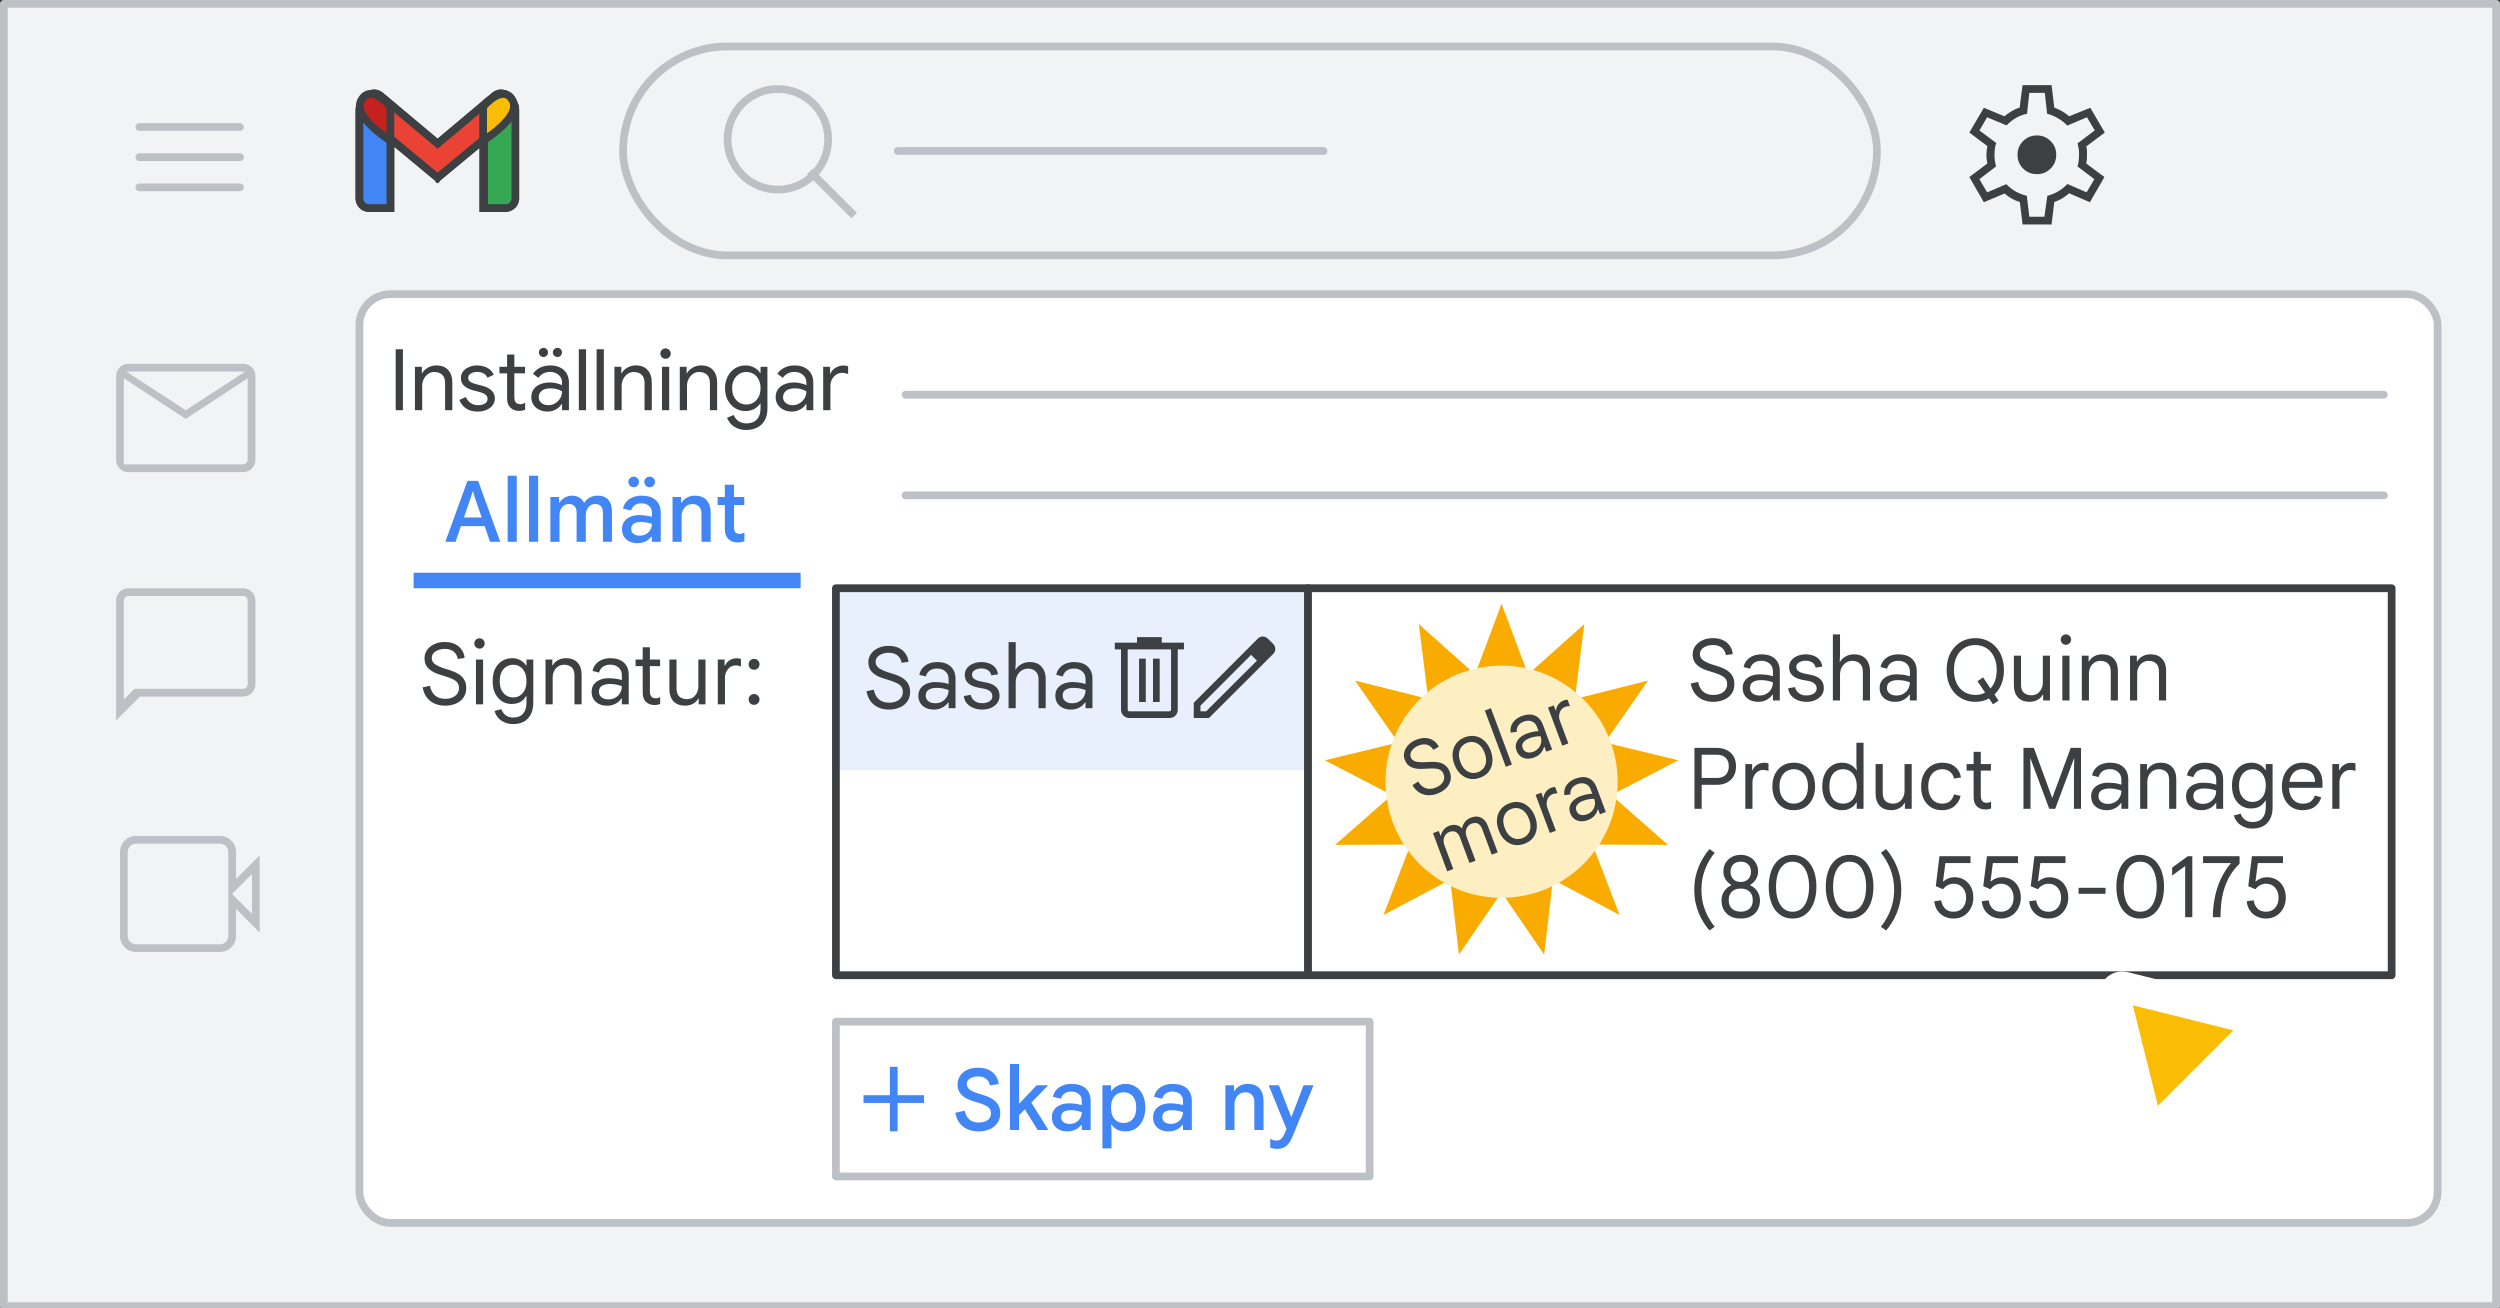 <svg width="323" height="169" viewBox="0 0 323 169" fill="none" xmlns="http://www.w3.org/2000/svg">
<rect x="0" y="0" width="323" height="169" fill="#333333" stroke="none"/>
<g id="gmail-make-your-logo-and-signature-appear-side-by-side" clip-path="url(#clip0_6807_6205)">
<g id="Gmail/settings-full-view">
<g id="Frames/desktop-light">
<rect id="border copy" x="0.5" y="0.5" width="322" height="168.25" fill="#F1F3F4" stroke="#BDC1C6" stroke-linejoin="round"/>
</g>
<g id="Group 5">
<rect id="Rectangle" x="46.44" y="38" width="268.5" height="120" rx="4" fill="white" stroke="#BDC1C6"/>
</g>
<g id="Group 6">
<g id="Gmail icon - illustrated">
<g id="white bg">
<path id="Rectangle_2" d="M46.439 14.165C46.439 13.479 46.996 12.922 47.683 12.922H49.195C49.882 12.922 50.439 13.479 50.439 14.165V26.881H47.683C46.996 26.881 46.439 26.325 46.439 25.638V14.165Z" fill="white" stroke="#3C4043"/>
<path id="Rectangle_3" d="M62.421 14.165C62.421 13.479 62.978 12.922 63.665 12.922H65.215C65.902 12.922 66.458 13.479 66.458 14.165V25.638C66.458 26.325 65.902 26.881 65.215 26.881H62.421V14.165Z" fill="white" stroke="#3C4043"/>
<g id="Combined Shape">
<path fill-rule="evenodd" clip-rule="evenodd" d="M46.792 13.284C46.375 13.819 46.459 14.595 46.981 15.028L56.534 22.955L56.534 22.955L56.534 22.955L56.534 22.955L56.534 22.955L66.088 15.028C66.61 14.595 66.694 13.819 66.276 13.284L65.694 12.539C65.265 11.989 64.471 11.905 63.936 12.354L56.534 18.571L49.133 12.354C48.598 11.905 47.804 11.989 47.374 12.539L46.792 13.284Z" fill="white"/>
<path d="M46.981 15.028L47.3 14.643L47.3 14.643L46.981 15.028ZM46.792 13.284L46.398 12.976L46.398 12.976L46.792 13.284ZM56.534 22.955L56.927 22.646L56.894 22.604L56.853 22.57L56.534 22.955ZM56.534 22.955L56.141 23.265L56.459 23.669L56.854 23.34L56.534 22.955ZM56.534 22.955L56.854 22.571L56.534 22.305L56.214 22.571L56.534 22.955ZM56.534 22.955L56.214 23.34L56.609 23.669L56.927 23.265L56.534 22.955ZM56.534 22.955L56.215 22.57L56.174 22.604L56.142 22.646L56.534 22.955ZM66.088 15.028L65.768 14.643L65.768 14.643L66.088 15.028ZM66.276 13.284L65.882 13.592L65.882 13.592L66.276 13.284ZM65.694 12.539L66.088 12.231L66.088 12.231L65.694 12.539ZM63.936 12.354L63.614 11.972L63.614 11.972L63.936 12.354ZM56.534 18.571L56.213 18.954L56.534 19.224L56.856 18.954L56.534 18.571ZM49.133 12.354L49.454 11.972L49.454 11.972L49.133 12.354ZM47.374 12.539L47.768 12.847L47.768 12.847L47.374 12.539ZM46.981 15.028L47.3 14.643C46.986 14.383 46.935 13.914 47.187 13.592L46.792 13.284L46.398 12.976C45.814 13.724 45.931 14.807 46.662 15.413L46.981 15.028ZM56.534 22.955L56.853 22.57L47.3 14.643L46.981 15.028L46.662 15.413L56.215 23.34L56.534 22.955ZM56.534 22.955L56.141 23.265L56.141 23.265L56.534 22.955L56.927 22.646L56.927 22.646L56.534 22.955ZM56.534 22.955L56.854 23.34L56.854 23.339L56.534 22.955L56.214 22.571L56.214 22.571L56.534 22.955ZM56.534 22.955L56.854 22.571L56.854 22.571L56.534 22.955L56.214 23.339L56.214 23.34L56.534 22.955ZM56.534 22.955L56.142 22.646L56.141 22.646L56.534 22.955L56.927 23.265L56.927 23.265L56.534 22.955ZM56.534 22.955L56.854 23.34L66.407 15.413L66.088 15.028L65.768 14.643L56.215 22.57L56.534 22.955ZM66.088 15.028L66.407 15.413C67.137 14.807 67.254 13.724 66.67 12.976L66.276 13.284L65.882 13.592C66.133 13.914 66.082 14.383 65.768 14.643L66.088 15.028ZM66.276 13.284L66.67 12.976L66.088 12.231L65.694 12.539L65.3 12.847L65.882 13.592L66.276 13.284ZM65.694 12.539L66.088 12.231C65.484 11.458 64.366 11.34 63.614 11.972L63.936 12.354L64.257 12.737C64.575 12.47 65.045 12.52 65.3 12.847L65.694 12.539ZM63.936 12.354L63.614 11.972L56.213 18.189L56.534 18.571L56.856 18.954L64.257 12.737L63.936 12.354ZM49.133 12.354L48.811 12.737L56.213 18.954L56.534 18.571L56.856 18.189L49.454 11.972L49.133 12.354ZM47.374 12.539L47.768 12.847C48.024 12.52 48.493 12.47 48.811 12.737L49.133 12.354L49.454 11.972C48.703 11.34 47.584 11.458 46.98 12.231L47.374 12.539ZM46.792 13.284L47.187 13.592L47.768 12.847L47.374 12.539L46.98 12.231L46.398 12.976L46.792 13.284Z" fill="#3C4043"/>
</g>
<path id="Path 4" fill-rule="evenodd" clip-rule="evenodd" d="M62.421 18.157V13.794C62.421 13.794 64.944 10.74 66.206 12.921C67.468 15.103 62.421 18.157 62.421 18.157Z" fill="white"/>
<path id="Path 4_2" fill-rule="evenodd" clip-rule="evenodd" d="M50.477 18.157V13.794C50.477 13.794 47.953 10.74 46.691 12.921C45.43 15.103 50.477 18.157 50.477 18.157Z" fill="white"/>
</g>
<path id="Rectangle_4" d="M46.44 14.165C46.44 13.479 46.996 12.922 47.683 12.922H49.196C49.883 12.922 50.44 13.479 50.44 14.165V26.881H47.683C46.996 26.881 46.44 26.325 46.44 25.638V14.165Z" fill="#4285F4" stroke="#3C4043"/>
<path id="Rectangle_5" d="M62.541 14.165C62.541 13.479 63.098 12.922 63.785 12.922H65.345C66.032 12.922 66.589 13.479 66.589 14.165V25.638C66.589 26.325 66.032 26.881 65.345 26.881H62.541V14.165Z" fill="#34A853" stroke="#3C4043"/>
<g id="Combined Shape_2">
<path fill-rule="evenodd" clip-rule="evenodd" d="M46.791 13.284C46.374 13.819 46.458 14.595 46.98 15.028L56.533 22.955L56.533 22.955L56.533 22.955L56.533 22.955L56.533 22.955L66.087 15.028C66.609 14.595 66.692 13.819 66.275 13.284L65.693 12.539C65.264 11.989 64.47 11.905 63.935 12.354L56.533 18.571L49.132 12.354C48.597 11.905 47.803 11.989 47.373 12.539L46.791 13.284Z" fill="#EA4335"/>
<path d="M46.98 15.028L47.299 14.643L47.299 14.643L46.98 15.028ZM46.791 13.284L46.397 12.976L46.397 12.976L46.791 13.284ZM56.533 22.955L56.925 22.645L56.893 22.604L56.852 22.57L56.533 22.955ZM56.533 22.955L56.141 23.265L56.458 23.667L56.852 23.34L56.533 22.955ZM56.533 22.955L56.847 22.566L56.529 22.31L56.214 22.57L56.533 22.955ZM56.533 22.955L56.219 23.345L56.613 23.662L56.926 23.265L56.533 22.955ZM56.533 22.955L56.214 22.57L56.173 22.604L56.141 22.645L56.533 22.955ZM66.087 15.028L65.767 14.643L65.767 14.643L66.087 15.028ZM66.275 13.284L65.881 13.592L65.881 13.592L66.275 13.284ZM65.693 12.539L66.087 12.231L66.087 12.231L65.693 12.539ZM63.935 12.354L63.613 11.972L63.613 11.972L63.935 12.354ZM56.533 18.571L56.212 18.954L56.533 19.224L56.855 18.954L56.533 18.571ZM49.132 12.354L49.453 11.972L49.453 11.972L49.132 12.354ZM47.373 12.539L47.767 12.847L47.767 12.847L47.373 12.539ZM46.98 15.028L47.299 14.643C46.985 14.383 46.934 13.914 47.186 13.592L46.791 13.284L46.397 12.976C45.813 13.724 45.93 14.807 46.661 15.413L46.98 15.028ZM56.533 22.955L56.852 22.57L47.299 14.643L46.98 15.028L46.661 15.413L56.214 23.34L56.533 22.955ZM56.533 22.955L56.141 23.265L56.141 23.265L56.533 22.955L56.926 22.645L56.925 22.645L56.533 22.955ZM56.533 22.955L56.852 23.34L56.852 23.34L56.533 22.955L56.214 22.57L56.214 22.57L56.533 22.955ZM56.533 22.955L56.847 22.566L56.847 22.566L56.533 22.955L56.219 23.345L56.219 23.345L56.533 22.955ZM56.533 22.955L56.141 22.645L56.141 22.645L56.533 22.955L56.926 23.265L56.926 23.265L56.533 22.955ZM56.533 22.955L56.853 23.34L66.406 15.413L66.087 15.028L65.767 14.643L56.214 22.57L56.533 22.955ZM66.087 15.028L66.406 15.413C67.136 14.807 67.253 13.724 66.669 12.976L66.275 13.284L65.881 13.592C66.132 13.914 66.081 14.383 65.767 14.643L66.087 15.028ZM66.275 13.284L66.669 12.976L66.087 12.231L65.693 12.539L65.299 12.847L65.881 13.592L66.275 13.284ZM65.693 12.539L66.087 12.231C65.484 11.458 64.365 11.34 63.613 11.972L63.935 12.354L64.256 12.737C64.574 12.47 65.044 12.52 65.299 12.847L65.693 12.539ZM63.935 12.354L63.613 11.972L56.212 18.189L56.533 18.571L56.855 18.954L64.256 12.737L63.935 12.354ZM49.132 12.354L48.81 12.737L56.212 18.954L56.533 18.571L56.855 18.189L49.453 11.972L49.132 12.354ZM47.373 12.539L47.767 12.847C48.023 12.52 48.492 12.47 48.81 12.737L49.132 12.354L49.453 11.972C48.702 11.34 47.583 11.458 46.979 12.231L47.373 12.539ZM46.791 13.284L47.186 13.592L47.767 12.847L47.373 12.539L46.979 12.231L46.397 12.976L46.791 13.284Z" fill="#3C4043"/>
</g>
<path id="Path 4_3" fill-rule="evenodd" clip-rule="evenodd" d="M62.421 18.157V13.794C62.421 13.794 64.945 10.74 66.207 12.921C67.468 15.103 62.421 18.157 62.421 18.157Z" fill="#FBBC04" stroke="#3C4043"/>
<path id="Path 4_4" fill-rule="evenodd" clip-rule="evenodd" d="M50.44 18.157V13.794C50.44 13.794 47.94 10.74 46.69 12.921C45.44 15.103 50.44 18.157 50.44 18.157Z" fill="#C5221F" stroke="#3C4043"/>
</g>
<g id="Menu">
<path id="Line" d="M18 16.406H31" stroke="#BDC1C6" stroke-linecap="round" stroke-linejoin="round"/>
<path id="Line_2" d="M18 20.306H31" stroke="#BDC1C6" stroke-linecap="round" stroke-linejoin="round"/>
<path id="Line_3" d="M18 24.206H31" stroke="#BDC1C6" stroke-linecap="round" stroke-linejoin="round"/>
</g>
</g>
<rect id="Rectangle_6" x="53.44" y="74" width="50" height="2" fill="#4285F4"/>
</g>
<rect id="Rectangle_7" x="108" y="77" width="61" height="22" fill="#E8F0FE" stroke="#E8F0FE" stroke-linejoin="round"/>
<rect id="Rectangle_8" x="108" y="76" width="61" height="50" stroke="#3C4043" stroke-linejoin="round"/>
<rect id="Rectangle_9" x="169" y="76" width="140" height="50" fill="white" stroke="#3C4043" stroke-linejoin="round"/>
<g id="UI/button-white">
<rect id="Rectangle_10" x="108" y="132" width="68.959" height="20" fill="white" stroke="#BDC1C6" stroke-linejoin="round"/>
<path id="Create new" d="M126.435 146.176C125.9 146.176 125.423 146.084 125.005 145.901C124.587 145.718 124.242 145.446 123.971 145.087C123.707 144.728 123.527 144.288 123.432 143.767L124.642 143.503C124.723 143.958 124.913 144.328 125.214 144.614C125.515 144.893 125.925 145.032 126.446 145.032C126.761 145.032 127.036 144.984 127.271 144.889C127.513 144.794 127.7 144.658 127.832 144.482C127.964 144.299 128.03 144.09 128.03 143.855C128.03 143.606 127.971 143.4 127.854 143.239C127.744 143.078 127.564 142.938 127.315 142.821C127.073 142.696 126.75 142.575 126.347 142.458L125.764 142.271C125.515 142.198 125.269 142.106 125.027 141.996C124.785 141.886 124.565 141.747 124.367 141.578C124.169 141.409 124.011 141.204 123.894 140.962C123.777 140.72 123.718 140.434 123.718 140.104C123.718 139.701 123.824 139.338 124.037 139.015C124.25 138.685 124.55 138.425 124.939 138.234C125.335 138.043 125.804 137.948 126.347 137.948C126.897 137.948 127.363 138.04 127.744 138.223C128.125 138.406 128.422 138.659 128.635 138.982C128.855 139.297 128.991 139.657 129.042 140.06L127.898 140.236C127.854 140.001 127.766 139.796 127.634 139.62C127.502 139.444 127.33 139.308 127.117 139.213C126.912 139.118 126.659 139.07 126.358 139.07C126.079 139.07 125.83 139.114 125.61 139.202C125.39 139.283 125.218 139.396 125.093 139.543C124.968 139.69 124.906 139.862 124.906 140.06C124.906 140.353 125.034 140.595 125.291 140.786C125.548 140.969 125.929 141.138 126.435 141.292L127.007 141.468C127.315 141.563 127.601 141.673 127.865 141.798C128.136 141.923 128.371 142.077 128.569 142.26C128.774 142.443 128.936 142.663 129.053 142.92C129.17 143.169 129.229 143.474 129.229 143.833C129.229 144.214 129.156 144.552 129.009 144.845C128.862 145.138 128.657 145.384 128.393 145.582C128.136 145.78 127.839 145.927 127.502 146.022C127.165 146.125 126.809 146.176 126.435 146.176ZM130.487 146V137.464H131.664V142.612L133.941 140.214H135.36V140.28L133.248 142.458L135.415 145.934V146H134.073L132.412 143.327L131.664 144.086V146H130.487ZM137.908 146.176C137.505 146.176 137.153 146.103 136.852 145.956C136.552 145.802 136.317 145.589 136.148 145.318C135.987 145.047 135.906 144.724 135.906 144.35C135.906 143.961 136.005 143.635 136.203 143.371C136.401 143.1 136.669 142.894 137.006 142.755C137.344 142.616 137.714 142.546 138.117 142.546C138.323 142.546 138.517 142.557 138.7 142.579C138.884 142.594 139.063 142.619 139.239 142.656C139.415 142.685 139.591 142.722 139.767 142.766V142.216C139.767 141.857 139.643 141.571 139.393 141.358C139.144 141.138 138.814 141.028 138.403 141.028C138.073 141.028 137.791 141.109 137.556 141.27C137.329 141.424 137.171 141.651 137.083 141.952L136.038 141.71C136.112 141.351 136.262 141.046 136.489 140.797C136.724 140.548 137.006 140.361 137.336 140.236C137.674 140.104 138.033 140.038 138.414 140.038C139.228 140.038 139.848 140.232 140.273 140.621C140.699 141.01 140.911 141.567 140.911 142.293V146H139.767V145.329H139.701C139.591 145.476 139.452 145.615 139.283 145.747C139.115 145.872 138.917 145.974 138.689 146.055C138.462 146.136 138.202 146.176 137.908 146.176ZM138.172 145.208C138.495 145.208 138.774 145.142 139.008 145.01C139.243 144.871 139.426 144.687 139.558 144.46C139.698 144.225 139.767 143.969 139.767 143.69C139.525 143.602 139.283 143.54 139.041 143.503C138.799 143.459 138.554 143.437 138.304 143.437C137.916 143.437 137.615 143.514 137.402 143.668C137.197 143.822 137.094 144.049 137.094 144.35C137.094 144.607 137.193 144.816 137.391 144.977C137.597 145.131 137.857 145.208 138.172 145.208ZM142.432 148.376V140.214H143.543V140.973H143.609C143.712 140.804 143.848 140.65 144.016 140.511C144.192 140.372 144.398 140.258 144.632 140.17C144.867 140.082 145.12 140.038 145.391 140.038C145.897 140.038 146.345 140.163 146.733 140.412C147.122 140.654 147.426 141.006 147.646 141.468C147.866 141.923 147.976 142.469 147.976 143.107C147.976 143.738 147.863 144.284 147.635 144.746C147.415 145.208 147.111 145.564 146.722 145.813C146.341 146.055 145.897 146.176 145.391 146.176C144.951 146.176 144.577 146.088 144.269 145.912C143.969 145.729 143.749 145.516 143.609 145.274H143.543L143.609 146.088V148.376H142.432ZM145.171 145.087C145.487 145.087 145.765 145.014 146.007 144.867C146.257 144.72 146.451 144.5 146.59 144.207C146.73 143.906 146.799 143.54 146.799 143.107C146.799 142.667 146.73 142.3 146.59 142.007C146.451 141.714 146.257 141.494 146.007 141.347C145.765 141.2 145.487 141.127 145.171 141.127C144.863 141.127 144.585 141.2 144.335 141.347C144.093 141.494 143.899 141.714 143.752 142.007C143.613 142.3 143.543 142.667 143.543 143.107C143.543 143.54 143.613 143.906 143.752 144.207C143.899 144.5 144.093 144.72 144.335 144.867C144.585 145.014 144.863 145.087 145.171 145.087ZM150.981 146.176C150.578 146.176 150.226 146.103 149.925 145.956C149.625 145.802 149.39 145.589 149.221 145.318C149.06 145.047 148.979 144.724 148.979 144.35C148.979 143.961 149.078 143.635 149.276 143.371C149.474 143.1 149.742 142.894 150.079 142.755C150.417 142.616 150.787 142.546 151.19 142.546C151.396 142.546 151.59 142.557 151.773 142.579C151.957 142.594 152.136 142.619 152.312 142.656C152.488 142.685 152.664 142.722 152.84 142.766V142.216C152.84 141.857 152.716 141.571 152.466 141.358C152.217 141.138 151.887 141.028 151.476 141.028C151.146 141.028 150.864 141.109 150.629 141.27C150.402 141.424 150.244 141.651 150.156 141.952L149.111 141.71C149.185 141.351 149.335 141.046 149.562 140.797C149.797 140.548 150.079 140.361 150.409 140.236C150.747 140.104 151.106 140.038 151.487 140.038C152.301 140.038 152.921 140.232 153.346 140.621C153.772 141.01 153.984 141.567 153.984 142.293V146H152.84V145.329H152.774C152.664 145.476 152.525 145.615 152.356 145.747C152.188 145.872 151.99 145.974 151.762 146.055C151.535 146.136 151.275 146.176 150.981 146.176ZM151.245 145.208C151.568 145.208 151.847 145.142 152.081 145.01C152.316 144.871 152.499 144.687 152.631 144.46C152.771 144.225 152.84 143.969 152.84 143.69C152.598 143.602 152.356 143.54 152.114 143.503C151.872 143.459 151.627 143.437 151.377 143.437C150.989 143.437 150.688 143.514 150.475 143.668C150.27 143.822 150.167 144.049 150.167 144.35C150.167 144.607 150.266 144.816 150.464 144.977C150.67 145.131 150.93 145.208 151.245 145.208ZM158.32 146V140.214H159.431V140.951H159.497C159.651 140.68 159.878 140.46 160.179 140.291C160.487 140.122 160.832 140.038 161.213 140.038C161.873 140.038 162.375 140.232 162.72 140.621C163.072 141.01 163.248 141.549 163.248 142.238V146H162.06V142.392C162.06 141.959 161.95 141.64 161.73 141.435C161.517 141.23 161.239 141.127 160.894 141.127C160.608 141.127 160.359 141.2 160.146 141.347C159.941 141.486 159.779 141.677 159.662 141.919C159.552 142.154 159.497 142.418 159.497 142.711V146H158.32ZM165.001 148.431C164.832 148.431 164.671 148.416 164.517 148.387C164.363 148.358 164.227 148.317 164.11 148.266V147.144C164.183 147.181 164.289 147.225 164.429 147.276C164.575 147.335 164.74 147.364 164.924 147.364C165.078 147.364 165.213 147.335 165.331 147.276C165.455 147.217 165.569 147.118 165.672 146.979C165.782 146.847 165.888 146.66 165.991 146.418L166.222 145.868L163.912 140.214H165.232L166.816 144.295H166.86L168.422 140.214H169.709L167.003 146.814C166.849 147.203 166.676 147.514 166.486 147.749C166.295 147.991 166.079 148.163 165.837 148.266C165.602 148.376 165.323 148.431 165.001 148.431Z" fill="#4285F4"/>
</g>
<g id="Group">
<path id="Line_4" d="M115.472 138.333V145.667" stroke="#4285F4" stroke-linecap="square"/>
<path id="Line 2" d="M112.065 142H118.881" stroke="#4285F4" stroke-linecap="square"/>
</g>
<g id="Gmail left nav">
<g id="Meet">
<g id="Group 7">
<g id="videocam_BASELINE_P900_24dp (2)">
<path id="Shape" d="M16.462 122.038L16.109 122.391L16.109 122.391L16.462 122.038ZM16.462 108.963L16.109 108.609L16.109 108.609L16.462 108.963ZM29.538 108.963L29.891 108.609L29.891 108.609L29.538 108.963ZM30 114.775H29.5V115.982L30.354 115.129L30 114.775ZM33.05 111.725H33.55V110.518L32.696 111.371L33.05 111.725ZM33.05 119.275L32.696 119.629L33.55 120.482V119.275H33.05ZM30 116.225L30.354 115.871L29.5 115.018V116.225H30ZM16.462 122.038L16.109 122.391C16.518 122.8 17.036 123 17.625 123V122.5V122C17.281 122 17.024 121.891 16.816 121.684L16.462 122.038ZM16 120.875H15.5C15.5 121.464 15.7 121.982 16.109 122.391L16.462 122.038L16.816 121.684C16.608 121.476 16.5 121.219 16.5 120.875H16ZM16 110.125H15.5V120.875H16H16.5V110.125H16ZM16.462 108.963L16.109 108.609C15.7 109.018 15.5 109.536 15.5 110.125H16H16.5C16.5 109.781 16.608 109.524 16.816 109.316L16.462 108.963ZM17.625 108.5V108C17.036 108 16.518 108.2 16.109 108.609L16.462 108.963L16.816 109.316C17.024 109.109 17.281 109 17.625 109V108.5ZM28.4 108.5V108H17.625V108.5V109H28.4V108.5ZM29.538 108.963L29.891 108.609C29.486 108.204 28.978 108 28.4 108V108.5V109C28.722 109 28.973 109.105 29.184 109.316L29.538 108.963ZM30 110.125H30.5C30.5 109.536 30.3 109.018 29.891 108.609L29.538 108.963L29.184 109.316C29.392 109.524 29.5 109.781 29.5 110.125H30ZM30 114.775H30.5V110.125H30H29.5V114.775H30ZM33.05 111.725L32.696 111.371L29.646 114.421L30 114.775L30.354 115.129L33.404 112.079L33.05 111.725ZM33.05 119.275H33.55V111.725H33.05H32.55V119.275H33.05ZM30 116.225L29.646 116.579L32.696 119.629L33.05 119.275L33.404 118.921L30.354 115.871L30 116.225ZM30 120.875H30.5V116.225H30H29.5V120.875H30ZM29.538 122.038L29.891 122.391C30.3 121.982 30.5 121.464 30.5 120.875H30H29.5C29.5 121.219 29.392 121.476 29.184 121.684L29.538 122.038ZM28.4 122.5V123C28.978 123 29.486 122.796 29.891 122.391L29.538 122.038L29.184 121.684C28.973 121.895 28.722 122 28.4 122V122.5ZM17.625 122.5V123H28.4V122.5V122H17.625V122.5Z" fill="#BDC1C6"/>
</g>
</g>
</g>
<g id="Chat">
<path id="Shape_2" fill-rule="evenodd" clip-rule="evenodd" d="M15 93.075V77.625C15 77.158 15.154 76.771 15.463 76.463C15.771 76.154 16.158 76 16.625 76H31.375C31.842 76 32.229 76.154 32.538 76.463C32.846 76.771 33 77.158 33 77.625V88.375C33 88.842 32.846 89.229 32.538 89.537C32.229 89.846 31.842 90 31.375 90H18.075L15 93.075ZM17.375 89H31.375C31.558 89 31.708 88.942 31.825 88.825C31.942 88.708 32 88.558 32 88.375V77.625C32 77.442 31.942 77.292 31.825 77.175C31.708 77.058 31.558 77 31.375 77H16.625C16.442 77 16.292 77.058 16.175 77.175C16.058 77.292 16 77.442 16 77.625V88.375V88.825V89V90.375L17.375 89Z" fill="#BDC1C6"/>
</g>
<g id="Mail">
<path id="Shape_3" fill-rule="evenodd" clip-rule="evenodd" d="M15.463 60.538C15.771 60.846 16.158 61 16.625 61H31.375C31.842 61 32.229 60.846 32.538 60.538C32.846 60.229 33 59.842 33 59.375V48.625C33 48.158 32.846 47.771 32.538 47.462C32.229 47.154 31.842 47 31.375 47H16.625C16.158 47 15.771 47.154 15.463 47.462C15.154 47.771 15 48.158 15 48.625V59.375C15 59.842 15.154 60.229 15.463 60.538ZM16 48.875L24 54.125L32 48.875V59.375C32 59.558 31.942 59.708 31.825 59.825C31.708 59.942 31.558 60 31.375 60H16.625H16V59.825V59.375V48.875ZM24 53L31.7 48H16.3L24 53Z" fill="#BDC1C6"/>
</g>
</g>
<g id="Cursor ">
<g id="Union">
<mask id="path-29-outside-1_6807_6205" maskUnits="userSpaceOnUse" x="262.538" y="117.084" width="44.548" height="44.548" fill="black">
<rect fill="white" x="262.538" y="117.084" width="44.548" height="44.548"/>
<path fill-rule="evenodd" clip-rule="evenodd" d="M274.436 127.547C273.704 127.365 273.042 128.027 273.224 128.759L277.281 145.059C277.469 145.814 278.409 146.074 278.959 145.524L283.639 140.844L294.089 151.294C294.87 152.075 296.136 152.075 296.917 151.294C297.698 150.513 297.698 149.247 296.917 148.466L286.468 138.016L291.202 133.282C291.751 132.732 291.491 131.792 290.736 131.604L274.436 127.547Z"/>
</mask>
<path fill-rule="evenodd" clip-rule="evenodd" d="M274.436 127.547C273.704 127.365 273.042 128.027 273.224 128.759L277.281 145.059C277.469 145.814 278.409 146.074 278.959 145.524L283.639 140.844L294.089 151.294C294.87 152.075 296.136 152.075 296.917 151.294C297.698 150.513 297.698 149.247 296.917 148.466L286.468 138.016L291.202 133.282C291.751 132.732 291.491 131.792 290.736 131.604L274.436 127.547Z" fill="#FBBC04"/>
<path d="M273.224 128.759L275.165 128.276L275.165 128.276L273.224 128.759ZM274.436 127.547L274.919 125.606L274.919 125.606L274.436 127.547ZM277.281 145.059L279.222 144.576L279.222 144.576L277.281 145.059ZM283.639 140.844L285.053 139.43L283.639 138.016L282.225 139.43L283.639 140.844ZM296.917 148.466L295.503 149.88L296.917 148.466ZM286.468 138.016L285.053 136.601L283.639 138.016L285.053 139.43L286.468 138.016ZM290.736 131.604L290.253 133.545L290.253 133.545L290.736 131.604ZM273.224 128.759L275.165 128.276C275.347 129.008 274.685 129.67 273.953 129.488L274.436 127.547L274.919 125.606C272.724 125.06 270.737 127.047 271.283 129.242L273.224 128.759ZM277.281 145.059L279.222 144.576L275.165 128.276L273.224 128.759L271.283 129.242L275.341 145.542L277.281 145.059ZM278.959 145.524L277.545 144.11C278.095 143.56 279.034 143.821 279.222 144.576L277.281 145.059L275.341 145.542C275.904 147.806 278.723 148.588 280.373 146.939L278.959 145.524ZM283.639 140.844L282.225 139.43L277.545 144.11L278.959 145.524L280.373 146.939L285.053 142.258L283.639 140.844ZM294.089 151.294L295.503 149.88L285.053 139.43L283.639 140.844L282.225 142.258L292.675 152.708L294.089 151.294ZM296.917 151.294L295.503 149.88L294.089 151.294L292.675 152.708C294.237 154.27 296.77 154.27 298.332 152.708L296.917 151.294ZM296.917 148.466L295.503 149.88L295.503 149.88L296.917 151.294L298.332 152.708C299.894 151.146 299.894 148.613 298.332 147.051L296.917 148.466ZM286.468 138.016L285.053 139.43L295.503 149.88L296.917 148.466L298.332 147.051L287.882 136.601L286.468 138.016ZM291.202 133.282L289.787 131.868L285.053 136.601L286.468 138.016L287.882 139.43L292.616 134.696L291.202 133.282ZM290.736 131.604L290.253 133.545C289.498 133.357 289.237 132.417 289.787 131.868L291.202 133.282L292.616 134.696C294.266 133.046 293.483 130.227 291.219 129.663L290.736 131.604ZM274.436 127.547L273.953 129.488L290.253 133.545L290.736 131.604L291.219 129.663L274.919 125.606L274.436 127.547Z" fill="white" mask="url(#path-29-outside-1_6807_6205)"/>
</g>
</g>
<path id="General" d="M57.539 70L60.399 62.124H61.774L64.634 70H63.314L62.621 67.976H59.552L58.859 70H57.539ZM62.236 66.854L61.4 64.445L61.125 63.543H61.059L60.773 64.445L59.937 66.854H62.236ZM65.589 70V61.464H66.766V70H65.589ZM68.35 70V61.464H69.527V70H68.35ZM71.11 70V64.214H72.221V64.94H72.287C72.39 64.764 72.522 64.61 72.683 64.478C72.845 64.339 73.028 64.232 73.233 64.159C73.439 64.078 73.659 64.038 73.893 64.038C74.282 64.038 74.608 64.126 74.872 64.302C75.144 64.471 75.342 64.698 75.466 64.984C75.635 64.705 75.866 64.478 76.159 64.302C76.46 64.126 76.823 64.038 77.248 64.038C77.85 64.038 78.301 64.221 78.601 64.588C78.909 64.947 79.063 65.439 79.063 66.062V70H77.897V66.249C77.897 65.868 77.809 65.585 77.633 65.402C77.465 65.211 77.223 65.116 76.907 65.116C76.665 65.116 76.453 65.178 76.269 65.303C76.086 65.428 75.943 65.6 75.84 65.82C75.738 66.033 75.686 66.282 75.686 66.568V70H74.498V66.26C74.498 65.871 74.41 65.585 74.234 65.402C74.058 65.211 73.809 65.116 73.486 65.116C73.252 65.116 73.043 65.178 72.859 65.303C72.683 65.428 72.544 65.6 72.441 65.82C72.339 66.04 72.287 66.293 72.287 66.579V70H71.11ZM82.367 70.176C81.963 70.176 81.611 70.103 81.311 69.956C81.01 69.802 80.775 69.589 80.606 69.318C80.445 69.047 80.365 68.724 80.365 68.35C80.365 67.961 80.463 67.635 80.662 67.371C80.859 67.1 81.127 66.894 81.465 66.755C81.802 66.616 82.172 66.546 82.576 66.546C82.781 66.546 82.975 66.557 83.159 66.579C83.342 66.594 83.522 66.619 83.698 66.656C83.874 66.685 84.049 66.722 84.225 66.766V66.216C84.225 65.857 84.101 65.571 83.852 65.358C83.602 65.138 83.272 65.028 82.862 65.028C82.531 65.028 82.249 65.109 82.014 65.27C81.787 65.424 81.629 65.651 81.541 65.952L80.496 65.71C80.57 65.351 80.72 65.046 80.948 64.797C81.182 64.548 81.465 64.361 81.794 64.236C82.132 64.104 82.491 64.038 82.873 64.038C83.686 64.038 84.306 64.232 84.731 64.621C85.157 65.01 85.37 65.567 85.37 66.293V70H84.225V69.329H84.159C84.049 69.476 83.91 69.615 83.742 69.747C83.573 69.872 83.375 69.974 83.147 70.055C82.92 70.136 82.66 70.176 82.367 70.176ZM82.63 69.208C82.953 69.208 83.232 69.142 83.466 69.01C83.701 68.871 83.885 68.687 84.016 68.46C84.156 68.225 84.225 67.969 84.225 67.69C83.984 67.602 83.742 67.54 83.499 67.503C83.257 67.459 83.012 67.437 82.763 67.437C82.374 67.437 82.073 67.514 81.861 67.668C81.655 67.822 81.552 68.049 81.552 68.35C81.552 68.607 81.651 68.816 81.85 68.977C82.055 69.131 82.315 69.208 82.63 69.208ZM83.928 62.949C83.745 62.949 83.584 62.883 83.445 62.751C83.312 62.612 83.246 62.45 83.246 62.267C83.246 62.069 83.312 61.908 83.445 61.783C83.584 61.651 83.745 61.585 83.928 61.585C84.126 61.585 84.291 61.651 84.424 61.783C84.555 61.908 84.621 62.069 84.621 62.267C84.621 62.45 84.555 62.612 84.424 62.751C84.291 62.883 84.126 62.949 83.928 62.949ZM81.871 62.949C81.688 62.949 81.527 62.883 81.388 62.751C81.255 62.612 81.189 62.45 81.189 62.267C81.189 62.069 81.255 61.908 81.388 61.783C81.527 61.651 81.688 61.585 81.871 61.585C82.07 61.585 82.231 61.651 82.356 61.783C82.487 61.908 82.553 62.069 82.553 62.267C82.553 62.45 82.487 62.612 82.356 62.751C82.231 62.883 82.07 62.949 81.871 62.949ZM86.891 70V64.214H88.002V64.951H88.068C88.222 64.68 88.449 64.46 88.75 64.291C89.058 64.122 89.402 64.038 89.784 64.038C90.444 64.038 90.946 64.232 91.291 64.621C91.643 65.01 91.819 65.549 91.819 66.238V70H90.631V66.392C90.631 65.959 90.521 65.64 90.301 65.435C90.088 65.23 89.809 65.127 89.465 65.127C89.179 65.127 88.929 65.2 88.717 65.347C88.511 65.486 88.35 65.677 88.233 65.919C88.123 66.154 88.068 66.418 88.068 66.711V70H86.891ZM92.713 65.248V64.214H93.648V62.63H94.836V64.214H96.156V65.248H94.836V68.163C94.836 68.434 94.891 68.64 95.001 68.779C95.118 68.911 95.298 68.977 95.54 68.977C95.657 68.977 95.763 68.962 95.859 68.933C95.961 68.904 96.068 68.856 96.178 68.79V69.934C96.046 69.985 95.914 70.022 95.782 70.044C95.65 70.073 95.499 70.088 95.331 70.088C94.81 70.088 94.399 69.938 94.099 69.637C93.798 69.336 93.648 68.915 93.648 68.372V65.248H92.713Z" fill="#4285F4"/>
<path id="Signature:" d="M57.5 91.176C57.001 91.176 56.547 91.084 56.136 90.901C55.733 90.718 55.399 90.45 55.135 90.098C54.871 89.746 54.695 89.317 54.607 88.811L55.553 88.602C55.634 89.093 55.835 89.497 56.158 89.812C56.488 90.127 56.943 90.285 57.522 90.285C57.874 90.285 58.182 90.23 58.446 90.12C58.717 90.003 58.926 89.841 59.073 89.636C59.227 89.423 59.304 89.178 59.304 88.899C59.304 88.62 59.238 88.393 59.106 88.217C58.981 88.041 58.791 87.891 58.534 87.766C58.277 87.634 57.955 87.509 57.566 87.392L56.961 87.205C56.668 87.117 56.393 87.014 56.136 86.897C55.879 86.772 55.652 86.626 55.454 86.457C55.263 86.288 55.113 86.087 55.003 85.852C54.9 85.617 54.849 85.342 54.849 85.027C54.849 84.638 54.959 84.29 55.179 83.982C55.399 83.667 55.703 83.417 56.092 83.234C56.488 83.043 56.939 82.948 57.445 82.948C57.995 82.948 58.453 83.043 58.82 83.234C59.194 83.425 59.48 83.678 59.678 83.993C59.883 84.301 60.001 84.638 60.03 85.005L59.15 85.137C59.099 84.873 59.003 84.646 58.864 84.455C58.725 84.257 58.538 84.107 58.303 84.004C58.076 83.894 57.793 83.839 57.456 83.839C57.148 83.839 56.866 83.89 56.609 83.993C56.36 84.088 56.158 84.224 56.004 84.4C55.857 84.576 55.784 84.781 55.784 85.016C55.784 85.346 55.927 85.614 56.213 85.819C56.506 86.024 56.921 86.211 57.456 86.38L58.061 86.567C58.34 86.655 58.607 86.758 58.864 86.875C59.128 86.992 59.363 87.143 59.568 87.326C59.773 87.502 59.935 87.718 60.052 87.975C60.177 88.224 60.239 88.532 60.239 88.899C60.239 89.258 60.169 89.581 60.03 89.867C59.891 90.146 59.696 90.384 59.447 90.582C59.198 90.78 58.904 90.927 58.567 91.022C58.237 91.125 57.881 91.176 57.5 91.176ZM61.49 91V85.214H62.414V91H61.49ZM61.952 83.806C61.769 83.806 61.611 83.74 61.479 83.608C61.347 83.476 61.281 83.318 61.281 83.135C61.281 82.944 61.347 82.787 61.479 82.662C61.611 82.53 61.769 82.464 61.952 82.464C62.143 82.464 62.301 82.53 62.425 82.662C62.557 82.787 62.623 82.944 62.623 83.135C62.623 83.318 62.557 83.476 62.425 83.608C62.301 83.74 62.143 83.806 61.952 83.806ZM66.314 93.552C65.874 93.552 65.486 93.471 65.148 93.31C64.811 93.156 64.536 92.951 64.323 92.694C64.111 92.437 63.971 92.155 63.905 91.847L64.774 91.627C64.87 91.928 65.046 92.181 65.302 92.386C65.559 92.599 65.896 92.705 66.314 92.705C66.886 92.705 67.311 92.533 67.59 92.188C67.876 91.851 68.019 91.385 68.019 90.791V89.922H67.975C67.799 90.237 67.557 90.49 67.249 90.681C66.941 90.864 66.556 90.956 66.094 90.956C65.654 90.956 65.247 90.842 64.873 90.615C64.507 90.388 64.21 90.054 63.982 89.614C63.762 89.174 63.652 88.635 63.652 87.997C63.652 87.352 63.762 86.813 63.982 86.38C64.21 85.94 64.514 85.606 64.895 85.379C65.276 85.152 65.698 85.038 66.16 85.038C66.578 85.038 66.945 85.13 67.26 85.313C67.576 85.489 67.814 85.716 67.975 85.995H68.019V85.214H68.899V90.802C68.899 91.425 68.785 91.939 68.558 92.342C68.338 92.753 68.034 93.057 67.645 93.255C67.257 93.453 66.813 93.552 66.314 93.552ZM66.303 90.109C66.618 90.109 66.904 90.032 67.161 89.878C67.418 89.724 67.623 89.493 67.777 89.185C67.939 88.87 68.019 88.474 68.019 87.997C68.019 87.52 67.939 87.128 67.777 86.82C67.623 86.505 67.418 86.27 67.161 86.116C66.904 85.962 66.618 85.885 66.303 85.885C65.995 85.885 65.709 85.962 65.445 86.116C65.181 86.27 64.969 86.505 64.807 86.82C64.646 87.128 64.565 87.52 64.565 87.997C64.565 88.474 64.646 88.87 64.807 89.185C64.969 89.493 65.181 89.724 65.445 89.878C65.709 90.032 65.995 90.109 66.303 90.109ZM70.481 91V85.214H71.362V85.973H71.406C71.545 85.702 71.765 85.478 72.066 85.302C72.374 85.126 72.725 85.038 73.121 85.038C73.774 85.038 74.273 85.229 74.618 85.61C74.969 85.991 75.145 86.508 75.145 87.161V91H74.222V87.282C74.222 86.776 74.093 86.417 73.837 86.204C73.587 85.991 73.275 85.885 72.901 85.885C72.594 85.885 72.326 85.962 72.099 86.116C71.879 86.263 71.706 86.461 71.582 86.71C71.464 86.952 71.406 87.223 71.406 87.524V91H70.481ZM78.439 91.176C78.043 91.176 77.695 91.103 77.394 90.956C77.094 90.809 76.859 90.604 76.69 90.34C76.522 90.069 76.437 89.75 76.437 89.383C76.437 88.994 76.536 88.672 76.734 88.415C76.94 88.151 77.207 87.953 77.537 87.821C77.875 87.689 78.238 87.623 78.626 87.623C78.854 87.623 79.063 87.634 79.253 87.656C79.451 87.671 79.638 87.696 79.814 87.733C79.998 87.77 80.174 87.817 80.342 87.876V87.238C80.342 86.82 80.203 86.49 79.924 86.248C79.646 85.999 79.29 85.874 78.857 85.874C78.476 85.874 78.161 85.962 77.911 86.138C77.662 86.307 77.49 86.56 77.394 86.897L76.558 86.688C76.624 86.343 76.764 86.05 76.976 85.808C77.189 85.559 77.457 85.368 77.779 85.236C78.109 85.104 78.469 85.038 78.857 85.038C79.613 85.038 80.196 85.229 80.606 85.61C81.024 85.991 81.233 86.527 81.233 87.216V91H80.342V90.241H80.298C80.196 90.388 80.06 90.534 79.891 90.681C79.723 90.828 79.517 90.945 79.275 91.033C79.041 91.128 78.762 91.176 78.439 91.176ZM78.604 90.362C78.942 90.362 79.239 90.289 79.495 90.142C79.759 89.995 79.965 89.794 80.111 89.537C80.265 89.273 80.342 88.98 80.342 88.657C80.071 88.554 79.811 88.481 79.561 88.437C79.312 88.393 79.055 88.371 78.791 88.371C78.373 88.371 78.032 88.452 77.768 88.613C77.512 88.767 77.383 89.024 77.383 89.383C77.383 89.676 77.497 89.915 77.724 90.098C77.959 90.274 78.252 90.362 78.604 90.362ZM82.115 86.061V85.214H83.039V83.63H83.963V85.214H85.283V86.061H83.963V89.339C83.963 89.618 84.025 89.834 84.15 89.988C84.275 90.142 84.462 90.219 84.711 90.219C84.836 90.219 84.942 90.204 85.03 90.175C85.125 90.146 85.213 90.105 85.294 90.054V90.956C85.199 90.993 85.096 91.022 84.986 91.044C84.876 91.073 84.733 91.088 84.557 91.088C84.102 91.088 83.736 90.952 83.457 90.681C83.178 90.402 83.039 90.017 83.039 89.526V86.061H82.115ZM88.51 91.176C87.865 91.176 87.366 90.985 87.014 90.604C86.662 90.223 86.486 89.706 86.486 89.053V85.214H87.41V88.932C87.41 89.438 87.535 89.797 87.784 90.01C88.041 90.223 88.356 90.329 88.73 90.329C89.046 90.329 89.313 90.256 89.533 90.109C89.753 89.955 89.922 89.753 90.039 89.504C90.164 89.255 90.226 88.983 90.226 88.69V85.214H91.15V91H90.27V90.241H90.226C90.138 90.417 90.01 90.578 89.841 90.725C89.673 90.864 89.475 90.974 89.247 91.055C89.02 91.136 88.774 91.176 88.51 91.176ZM92.739 91V85.214H93.619V86.017H93.663C93.737 85.826 93.85 85.658 94.004 85.511C94.158 85.364 94.334 85.251 94.532 85.17C94.738 85.089 94.947 85.049 95.159 85.049C95.299 85.049 95.412 85.056 95.5 85.071C95.588 85.086 95.665 85.108 95.731 85.137V86.116C95.629 86.065 95.519 86.028 95.401 86.006C95.284 85.984 95.163 85.973 95.038 85.973C94.782 85.973 94.547 86.046 94.334 86.193C94.129 86.34 93.964 86.538 93.839 86.787C93.722 87.029 93.663 87.297 93.663 87.59V91H92.739ZM97.427 86.534C97.229 86.534 97.06 86.468 96.921 86.336C96.789 86.197 96.723 86.028 96.723 85.83C96.723 85.632 96.789 85.467 96.921 85.335C97.06 85.196 97.229 85.126 97.427 85.126C97.625 85.126 97.79 85.196 97.922 85.335C98.061 85.467 98.131 85.632 98.131 85.83C98.131 86.028 98.061 86.197 97.922 86.336C97.79 86.468 97.625 86.534 97.427 86.534ZM97.427 91.066C97.229 91.066 97.06 91 96.921 90.868C96.789 90.729 96.723 90.56 96.723 90.362C96.723 90.171 96.789 90.01 96.921 89.878C97.06 89.739 97.229 89.669 97.427 89.669C97.625 89.669 97.79 89.739 97.922 89.878C98.061 90.01 98.131 90.171 98.131 90.362C98.131 90.56 98.061 90.729 97.922 90.868C97.79 91 97.625 91.066 97.427 91.066Z" fill="#3C4043"/>
<path id="Signature:_2" d="M221.344 90.676C220.845 90.676 220.391 90.584 219.98 90.401C219.577 90.218 219.243 89.95 218.979 89.598C218.715 89.246 218.539 88.817 218.451 88.311L219.397 88.102C219.478 88.593 219.679 88.997 220.002 89.312C220.332 89.627 220.787 89.785 221.366 89.785C221.718 89.785 222.026 89.73 222.29 89.62C222.561 89.503 222.77 89.341 222.917 89.136C223.071 88.923 223.148 88.678 223.148 88.399C223.148 88.12 223.082 87.893 222.95 87.717C222.825 87.541 222.635 87.391 222.378 87.266C222.121 87.134 221.799 87.009 221.41 86.892L220.805 86.705C220.512 86.617 220.237 86.514 219.98 86.397C219.723 86.272 219.496 86.126 219.298 85.957C219.107 85.788 218.957 85.587 218.847 85.352C218.744 85.117 218.693 84.842 218.693 84.527C218.693 84.138 218.803 83.79 219.023 83.482C219.243 83.167 219.547 82.917 219.936 82.734C220.332 82.543 220.783 82.448 221.289 82.448C221.839 82.448 222.297 82.543 222.664 82.734C223.038 82.925 223.324 83.178 223.522 83.493C223.727 83.801 223.845 84.138 223.874 84.505L222.994 84.637C222.943 84.373 222.847 84.146 222.708 83.955C222.569 83.757 222.382 83.607 222.147 83.504C221.92 83.394 221.637 83.339 221.3 83.339C220.992 83.339 220.71 83.39 220.453 83.493C220.204 83.588 220.002 83.724 219.848 83.9C219.701 84.076 219.628 84.281 219.628 84.516C219.628 84.846 219.771 85.114 220.057 85.319C220.35 85.524 220.765 85.711 221.3 85.88L221.905 86.067C222.184 86.155 222.451 86.258 222.708 86.375C222.972 86.492 223.207 86.643 223.412 86.826C223.617 87.002 223.779 87.218 223.896 87.475C224.021 87.724 224.083 88.032 224.083 88.399C224.083 88.758 224.013 89.081 223.874 89.367C223.735 89.646 223.54 89.884 223.291 90.082C223.042 90.28 222.748 90.427 222.411 90.522C222.081 90.625 221.725 90.676 221.344 90.676ZM227.158 90.676C226.762 90.676 226.414 90.603 226.113 90.456C225.813 90.309 225.578 90.104 225.409 89.84C225.241 89.569 225.156 89.25 225.156 88.883C225.156 88.494 225.255 88.172 225.453 87.915C225.659 87.651 225.926 87.453 226.256 87.321C226.594 87.189 226.957 87.123 227.345 87.123C227.573 87.123 227.782 87.134 227.972 87.156C228.17 87.171 228.357 87.196 228.533 87.233C228.717 87.27 228.893 87.317 229.061 87.376V86.738C229.061 86.32 228.922 85.99 228.643 85.748C228.365 85.499 228.009 85.374 227.576 85.374C227.195 85.374 226.88 85.462 226.63 85.638C226.381 85.807 226.209 86.06 226.113 86.397L225.277 86.188C225.343 85.843 225.483 85.55 225.695 85.308C225.908 85.059 226.176 84.868 226.498 84.736C226.828 84.604 227.188 84.538 227.576 84.538C228.332 84.538 228.915 84.729 229.325 85.11C229.743 85.491 229.952 86.027 229.952 86.716V90.5H229.061V89.741H229.017C228.915 89.888 228.779 90.034 228.61 90.181C228.442 90.328 228.236 90.445 227.994 90.533C227.76 90.628 227.481 90.676 227.158 90.676ZM227.323 89.862C227.661 89.862 227.958 89.789 228.214 89.642C228.478 89.495 228.684 89.294 228.83 89.037C228.984 88.773 229.061 88.48 229.061 88.157C228.79 88.054 228.53 87.981 228.28 87.937C228.031 87.893 227.774 87.871 227.51 87.871C227.092 87.871 226.751 87.952 226.487 88.113C226.231 88.267 226.102 88.524 226.102 88.883C226.102 89.176 226.216 89.415 226.443 89.598C226.678 89.774 226.971 89.862 227.323 89.862ZM233.394 90.676C232.998 90.676 232.627 90.61 232.283 90.478C231.938 90.339 231.652 90.141 231.425 89.884C231.205 89.62 231.073 89.301 231.029 88.927L231.92 88.773C231.978 89.066 232.132 89.319 232.382 89.532C232.631 89.745 232.968 89.851 233.394 89.851C233.76 89.851 234.072 89.774 234.329 89.62C234.585 89.459 234.714 89.231 234.714 88.938C234.714 88.762 234.67 88.612 234.582 88.487C234.494 88.355 234.362 88.245 234.186 88.157C234.017 88.069 233.801 88.003 233.537 87.959L232.822 87.827C232.499 87.768 232.209 87.669 231.953 87.53C231.703 87.391 231.505 87.211 231.359 86.991C231.219 86.764 231.15 86.492 231.15 86.177C231.15 85.847 231.245 85.561 231.436 85.319C231.634 85.07 231.894 84.879 232.217 84.747C232.547 84.608 232.906 84.538 233.295 84.538C233.647 84.538 233.973 84.593 234.274 84.703C234.582 84.806 234.838 84.974 235.044 85.209C235.256 85.436 235.388 85.741 235.44 86.122L234.582 86.254C234.508 85.931 234.351 85.704 234.109 85.572C233.874 85.433 233.603 85.363 233.295 85.363C232.957 85.363 232.671 85.436 232.437 85.583C232.202 85.722 232.085 85.917 232.085 86.166C232.085 86.386 232.173 86.566 232.349 86.705C232.525 86.844 232.803 86.954 233.185 87.035L233.999 87.2C234.519 87.303 234.923 87.493 235.209 87.772C235.495 88.043 235.638 88.421 235.638 88.905C235.638 89.264 235.539 89.576 235.341 89.84C235.143 90.104 234.875 90.309 234.538 90.456C234.2 90.603 233.819 90.676 233.394 90.676ZM236.807 90.5V81.964H237.731V84.714L237.687 85.506H237.731C237.878 85.242 238.112 85.015 238.435 84.824C238.758 84.633 239.132 84.538 239.557 84.538C240.004 84.538 240.378 84.63 240.679 84.813C240.98 84.996 241.207 85.249 241.361 85.572C241.522 85.895 241.603 86.269 241.603 86.694V90.5H240.679V86.771C240.679 86.478 240.624 86.228 240.514 86.023C240.404 85.818 240.246 85.66 240.041 85.55C239.836 85.44 239.59 85.385 239.304 85.385C239.003 85.385 238.732 85.466 238.49 85.627C238.255 85.788 238.068 86.001 237.929 86.265C237.797 86.529 237.731 86.822 237.731 87.145V90.5H236.807ZM244.851 90.676C244.455 90.676 244.106 90.603 243.806 90.456C243.505 90.309 243.27 90.104 243.102 89.84C242.933 89.569 242.849 89.25 242.849 88.883C242.849 88.494 242.948 88.172 243.146 87.915C243.351 87.651 243.619 87.453 243.949 87.321C244.286 87.189 244.649 87.123 245.038 87.123C245.265 87.123 245.474 87.134 245.665 87.156C245.863 87.171 246.05 87.196 246.226 87.233C246.409 87.27 246.585 87.317 246.754 87.376V86.738C246.754 86.32 246.614 85.99 246.336 85.748C246.057 85.499 245.701 85.374 245.269 85.374C244.887 85.374 244.572 85.462 244.323 85.638C244.073 85.807 243.901 86.06 243.806 86.397L242.97 86.188C243.036 85.843 243.175 85.55 243.388 85.308C243.6 85.059 243.868 84.868 244.191 84.736C244.521 84.604 244.88 84.538 245.269 84.538C246.024 84.538 246.607 84.729 247.018 85.11C247.436 85.491 247.645 86.027 247.645 86.716V90.5H246.754V89.741H246.71C246.607 89.888 246.471 90.034 246.303 90.181C246.134 90.328 245.929 90.445 245.687 90.533C245.452 90.628 245.173 90.676 244.851 90.676ZM245.016 89.862C245.353 89.862 245.65 89.789 245.907 89.642C246.171 89.495 246.376 89.294 246.523 89.037C246.677 88.773 246.754 88.48 246.754 88.157C246.482 88.054 246.222 87.981 245.973 87.937C245.723 87.893 245.467 87.871 245.203 87.871C244.785 87.871 244.444 87.952 244.18 88.113C243.923 88.267 243.795 88.524 243.795 88.883C243.795 89.176 243.908 89.415 244.136 89.598C244.37 89.774 244.664 89.862 245.016 89.862ZM255.214 90.676C254.671 90.676 254.172 90.577 253.718 90.379C253.27 90.181 252.878 89.902 252.541 89.543C252.211 89.176 251.954 88.744 251.771 88.245C251.595 87.739 251.507 87.178 251.507 86.562C251.507 85.946 251.595 85.389 251.771 84.89C251.954 84.384 252.211 83.951 252.541 83.592C252.878 83.225 253.27 82.943 253.718 82.745C254.172 82.547 254.671 82.448 255.214 82.448C255.756 82.448 256.251 82.547 256.699 82.745C257.146 82.943 257.535 83.225 257.865 83.592C258.202 83.951 258.459 84.384 258.635 84.89C258.818 85.389 258.91 85.946 258.91 86.562C258.91 87.178 258.818 87.739 258.635 88.245C258.459 88.744 258.206 89.173 257.876 89.532C257.81 89.598 257.747 89.664 257.689 89.73L258.217 90.522L257.491 90.995L256.985 90.236C256.889 90.287 256.794 90.335 256.699 90.379C256.251 90.577 255.756 90.676 255.214 90.676ZM255.214 89.785C255.676 89.785 256.097 89.686 256.479 89.488L255.489 88.014L256.215 87.519L257.172 88.949C257.34 88.766 257.487 88.553 257.612 88.311C257.854 87.834 257.975 87.251 257.975 86.562C257.975 85.873 257.85 85.29 257.601 84.813C257.359 84.329 257.029 83.962 256.611 83.713C256.2 83.464 255.734 83.339 255.214 83.339C254.693 83.339 254.224 83.464 253.806 83.713C253.388 83.962 253.058 84.329 252.816 84.813C252.574 85.29 252.453 85.873 252.453 86.562C252.453 87.251 252.574 87.838 252.816 88.322C253.058 88.799 253.388 89.162 253.806 89.411C254.224 89.66 254.693 89.785 255.214 89.785ZM262.216 90.676C261.57 90.676 261.072 90.485 260.72 90.104C260.368 89.723 260.192 89.206 260.192 88.553V84.714H261.116V88.432C261.116 88.938 261.24 89.297 261.49 89.51C261.746 89.723 262.062 89.829 262.436 89.829C262.751 89.829 263.019 89.756 263.239 89.609C263.459 89.455 263.627 89.253 263.745 89.004C263.869 88.755 263.932 88.483 263.932 88.19V84.714H264.856V90.5H263.976V89.741H263.932C263.844 89.917 263.715 90.078 263.547 90.225C263.378 90.364 263.18 90.474 262.953 90.555C262.725 90.636 262.48 90.676 262.216 90.676ZM266.455 90.5V84.714H267.379V90.5H266.455ZM266.917 83.306C266.734 83.306 266.576 83.24 266.444 83.108C266.312 82.976 266.246 82.818 266.246 82.635C266.246 82.444 266.312 82.287 266.444 82.162C266.576 82.03 266.734 81.964 266.917 81.964C267.108 81.964 267.265 82.03 267.39 82.162C267.522 82.287 267.588 82.444 267.588 82.635C267.588 82.818 267.522 82.976 267.39 83.108C267.265 83.24 267.108 83.306 266.917 83.306ZM268.969 90.5V84.714H269.849V85.473H269.893C270.032 85.202 270.252 84.978 270.553 84.802C270.861 84.626 271.213 84.538 271.609 84.538C272.262 84.538 272.76 84.729 273.105 85.11C273.457 85.491 273.633 86.008 273.633 86.661V90.5H272.709V86.782C272.709 86.276 272.581 85.917 272.324 85.704C272.075 85.491 271.763 85.385 271.389 85.385C271.081 85.385 270.813 85.462 270.586 85.616C270.366 85.763 270.194 85.961 270.069 86.21C269.952 86.452 269.893 86.723 269.893 87.024V90.5H268.969ZM275.199 90.5V84.714H276.079V85.473H276.123C276.263 85.202 276.483 84.978 276.783 84.802C277.091 84.626 277.443 84.538 277.839 84.538C278.492 84.538 278.991 84.729 279.335 85.11C279.687 85.491 279.863 86.008 279.863 86.661V90.5H278.939V86.782C278.939 86.276 278.811 85.917 278.554 85.704C278.305 85.491 277.993 85.385 277.619 85.385C277.311 85.385 277.044 85.462 276.816 85.616C276.596 85.763 276.424 85.961 276.299 86.21C276.182 86.452 276.123 86.723 276.123 87.024V90.5H275.199ZM218.924 104.5V96.624H221.828C222.268 96.624 222.675 96.712 223.049 96.888C223.423 97.057 223.724 97.317 223.951 97.669C224.178 98.021 224.292 98.468 224.292 99.011C224.292 99.554 224.178 100.001 223.951 100.353C223.724 100.705 223.423 100.969 223.049 101.145C222.675 101.314 222.268 101.398 221.828 101.398H219.859V104.5H218.924ZM219.859 100.507H221.85C222.165 100.507 222.433 100.448 222.653 100.331C222.88 100.214 223.053 100.045 223.17 99.825C223.295 99.598 223.357 99.326 223.357 99.011C223.357 98.688 223.295 98.417 223.17 98.197C223.053 97.977 222.88 97.808 222.653 97.691C222.433 97.574 222.165 97.515 221.85 97.515H219.859V100.507ZM225.495 104.5V98.714H226.375V99.517H226.419C226.493 99.326 226.606 99.158 226.76 99.011C226.914 98.864 227.09 98.751 227.288 98.67C227.494 98.589 227.703 98.549 227.915 98.549C228.055 98.549 228.168 98.556 228.256 98.571C228.344 98.586 228.421 98.608 228.487 98.637V99.616C228.385 99.565 228.275 99.528 228.157 99.506C228.04 99.484 227.919 99.473 227.794 99.473C227.538 99.473 227.303 99.546 227.09 99.693C226.885 99.84 226.72 100.038 226.595 100.287C226.478 100.529 226.419 100.797 226.419 101.09V104.5H225.495ZM231.761 104.676C231.197 104.676 230.705 104.548 230.287 104.291C229.877 104.027 229.558 103.664 229.33 103.202C229.103 102.74 228.989 102.208 228.989 101.607C228.989 100.998 229.103 100.467 229.33 100.012C229.558 99.55 229.877 99.191 230.287 98.934C230.705 98.67 231.197 98.538 231.761 98.538C232.326 98.538 232.814 98.67 233.224 98.934C233.635 99.191 233.95 99.55 234.17 100.012C234.398 100.467 234.511 100.998 234.511 101.607C234.511 102.208 234.398 102.74 234.17 103.202C233.95 103.664 233.635 104.027 233.224 104.291C232.814 104.548 232.326 104.676 231.761 104.676ZM231.761 103.829C232.121 103.829 232.436 103.741 232.707 103.565C232.986 103.389 233.202 103.136 233.356 102.806C233.51 102.476 233.587 102.076 233.587 101.607C233.587 101.138 233.51 100.738 233.356 100.408C233.202 100.078 232.986 99.825 232.707 99.649C232.436 99.473 232.121 99.385 231.761 99.385C231.402 99.385 231.083 99.473 230.804 99.649C230.526 99.825 230.306 100.078 230.144 100.408C229.99 100.738 229.913 101.138 229.913 101.607C229.913 102.076 229.99 102.476 230.144 102.806C230.306 103.136 230.526 103.389 230.804 103.565C231.083 103.741 231.402 103.829 231.761 103.829ZM238.02 104.676C237.499 104.676 237.044 104.548 236.656 104.291C236.267 104.027 235.966 103.664 235.754 103.202C235.541 102.74 235.435 102.208 235.435 101.607C235.435 100.998 235.541 100.467 235.754 100.012C235.966 99.55 236.263 99.191 236.645 98.934C237.033 98.67 237.488 98.538 238.009 98.538C238.302 98.538 238.57 98.586 238.812 98.681C239.054 98.769 239.263 98.886 239.439 99.033C239.615 99.18 239.75 99.337 239.846 99.506H239.89L239.846 98.714V95.964H240.77V104.5H239.89V103.686H239.846C239.75 103.855 239.615 104.016 239.439 104.17C239.263 104.324 239.054 104.445 238.812 104.533C238.577 104.628 238.313 104.676 238.02 104.676ZM238.119 103.829C238.471 103.829 238.779 103.745 239.043 103.576C239.307 103.407 239.512 103.158 239.659 102.828C239.813 102.491 239.89 102.084 239.89 101.607C239.89 101.123 239.813 100.716 239.659 100.386C239.512 100.056 239.307 99.807 239.043 99.638C238.779 99.469 238.471 99.385 238.119 99.385C237.774 99.385 237.466 99.469 237.195 99.638C236.931 99.807 236.725 100.056 236.579 100.386C236.432 100.716 236.359 101.123 236.359 101.607C236.359 102.084 236.432 102.491 236.579 102.828C236.725 103.158 236.931 103.407 237.195 103.576C237.466 103.745 237.774 103.829 238.119 103.829ZM244.351 104.676C243.706 104.676 243.207 104.485 242.855 104.104C242.503 103.723 242.327 103.206 242.327 102.553V98.714H243.251V102.432C243.251 102.938 243.376 103.297 243.625 103.51C243.882 103.723 244.197 103.829 244.571 103.829C244.887 103.829 245.154 103.756 245.374 103.609C245.594 103.455 245.763 103.253 245.88 103.004C246.005 102.755 246.067 102.483 246.067 102.19V98.714H246.991V104.5H246.111V103.741H246.067C245.979 103.917 245.851 104.078 245.682 104.225C245.514 104.364 245.316 104.474 245.088 104.555C244.861 104.636 244.615 104.676 244.351 104.676ZM250.902 104.676C250.359 104.676 249.886 104.551 249.483 104.302C249.08 104.045 248.764 103.686 248.537 103.224C248.317 102.762 248.207 102.223 248.207 101.607C248.207 100.984 248.324 100.445 248.559 99.99C248.794 99.528 249.116 99.172 249.527 98.923C249.938 98.666 250.407 98.538 250.935 98.538C251.632 98.538 252.189 98.718 252.607 99.077C253.025 99.429 253.274 99.884 253.355 100.441L252.464 100.595C252.391 100.243 252.222 99.953 251.958 99.726C251.701 99.499 251.357 99.385 250.924 99.385C250.572 99.385 250.26 99.473 249.989 99.649C249.725 99.818 249.516 100.067 249.362 100.397C249.208 100.727 249.131 101.13 249.131 101.607C249.131 102.076 249.208 102.48 249.362 102.817C249.516 103.147 249.725 103.4 249.989 103.576C250.26 103.745 250.572 103.829 250.924 103.829C251.335 103.829 251.665 103.73 251.914 103.532C252.163 103.327 252.347 103.026 252.464 102.63L253.311 102.839C253.179 103.389 252.908 103.833 252.497 104.17C252.094 104.507 251.562 104.676 250.902 104.676ZM254.081 98.714H254.994V97.13H255.918V98.714H257.227V99.561H255.918V102.839C255.918 103.118 255.98 103.334 256.105 103.488C256.229 103.642 256.416 103.719 256.666 103.719C256.79 103.719 256.897 103.704 256.985 103.675C257.08 103.646 257.168 103.605 257.249 103.554V104.456C257.153 104.493 257.051 104.522 256.941 104.544C256.831 104.573 256.688 104.588 256.512 104.588C256.057 104.588 255.69 104.452 255.412 104.181C255.133 103.902 254.994 103.517 254.994 103.026V99.561H254.081V98.714ZM261.431 104.5V96.624H262.773L265.127 103.048H265.171L267.536 96.624H268.867V104.5H267.954V99.495L267.998 98.021H267.954L265.534 104.5H264.764L262.344 98.021H262.3L262.344 99.495V104.5H261.431ZM272.179 104.676C271.783 104.676 271.435 104.603 271.134 104.456C270.833 104.309 270.599 104.104 270.43 103.84C270.261 103.569 270.177 103.25 270.177 102.883C270.177 102.494 270.276 102.172 270.474 101.915C270.679 101.651 270.947 101.453 271.277 101.321C271.614 101.189 271.977 101.123 272.366 101.123C272.593 101.123 272.802 101.134 272.993 101.156C273.191 101.171 273.378 101.196 273.554 101.233C273.737 101.27 273.913 101.317 274.082 101.376V100.738C274.082 100.32 273.943 99.99 273.664 99.748C273.385 99.499 273.03 99.374 272.597 99.374C272.216 99.374 271.9 99.462 271.651 99.638C271.402 99.807 271.229 100.06 271.134 100.397L270.298 100.188C270.364 99.843 270.503 99.55 270.716 99.308C270.929 99.059 271.196 98.868 271.519 98.736C271.849 98.604 272.208 98.538 272.597 98.538C273.352 98.538 273.935 98.729 274.346 99.11C274.764 99.491 274.973 100.027 274.973 100.716V104.5H274.082V103.741H274.038C273.935 103.888 273.8 104.034 273.631 104.181C273.462 104.328 273.257 104.445 273.015 104.533C272.78 104.628 272.502 104.676 272.179 104.676ZM272.344 103.862C272.681 103.862 272.978 103.789 273.235 103.642C273.499 103.495 273.704 103.294 273.851 103.037C274.005 102.773 274.082 102.48 274.082 102.157C273.811 102.054 273.55 101.981 273.301 101.937C273.052 101.893 272.795 101.871 272.531 101.871C272.113 101.871 271.772 101.952 271.508 102.113C271.251 102.267 271.123 102.524 271.123 102.883C271.123 103.176 271.237 103.415 271.464 103.598C271.699 103.774 271.992 103.862 272.344 103.862ZM276.51 104.5V98.714H277.39V99.473H277.434C277.573 99.202 277.793 98.978 278.094 98.802C278.402 98.626 278.754 98.538 279.15 98.538C279.803 98.538 280.301 98.729 280.646 99.11C280.998 99.491 281.174 100.008 281.174 100.661V104.5H280.25V100.782C280.25 100.276 280.122 99.917 279.865 99.704C279.616 99.491 279.304 99.385 278.93 99.385C278.622 99.385 278.354 99.462 278.127 99.616C277.907 99.763 277.735 99.961 277.61 100.21C277.493 100.452 277.434 100.723 277.434 101.024V104.5H276.51ZM284.436 104.676C284.04 104.676 283.691 104.603 283.391 104.456C283.09 104.309 282.855 104.104 282.687 103.84C282.518 103.569 282.434 103.25 282.434 102.883C282.434 102.494 282.533 102.172 282.731 101.915C282.936 101.651 283.204 101.453 283.534 101.321C283.871 101.189 284.234 101.123 284.623 101.123C284.85 101.123 285.059 101.134 285.25 101.156C285.448 101.171 285.635 101.196 285.811 101.233C285.994 101.27 286.17 101.317 286.339 101.376V100.738C286.339 100.32 286.199 99.99 285.921 99.748C285.642 99.499 285.286 99.374 284.854 99.374C284.472 99.374 284.157 99.462 283.908 99.638C283.658 99.807 283.486 100.06 283.391 100.397L282.555 100.188C282.621 99.843 282.76 99.55 282.973 99.308C283.185 99.059 283.453 98.868 283.776 98.736C284.106 98.604 284.465 98.538 284.854 98.538C285.609 98.538 286.192 98.729 286.603 99.11C287.021 99.491 287.23 100.027 287.23 100.716V104.5H286.339V103.741H286.295C286.192 103.888 286.056 104.034 285.888 104.181C285.719 104.328 285.514 104.445 285.272 104.533C285.037 104.628 284.758 104.676 284.436 104.676ZM284.601 103.862C284.938 103.862 285.235 103.789 285.492 103.642C285.756 103.495 285.961 103.294 286.108 103.037C286.262 102.773 286.339 102.48 286.339 102.157C286.067 102.054 285.807 101.981 285.558 101.937C285.308 101.893 285.052 101.871 284.788 101.871C284.37 101.871 284.029 101.952 283.765 102.113C283.508 102.267 283.38 102.524 283.38 102.883C283.38 103.176 283.493 103.415 283.721 103.598C283.955 103.774 284.249 103.862 284.601 103.862ZM291.034 107.052C290.594 107.052 290.205 106.971 289.868 106.81C289.531 106.656 289.256 106.451 289.043 106.194C288.83 105.937 288.691 105.655 288.625 105.347L289.494 105.127C289.589 105.428 289.765 105.681 290.022 105.886C290.279 106.099 290.616 106.205 291.034 106.205C291.606 106.205 292.031 106.033 292.31 105.688C292.596 105.351 292.739 104.885 292.739 104.291V103.422H292.695C292.519 103.737 292.277 103.99 291.969 104.181C291.661 104.364 291.276 104.456 290.814 104.456C290.374 104.456 289.967 104.342 289.593 104.115C289.226 103.888 288.929 103.554 288.702 103.114C288.482 102.674 288.372 102.135 288.372 101.497C288.372 100.852 288.482 100.313 288.702 99.88C288.929 99.44 289.234 99.106 289.615 98.879C289.996 98.652 290.418 98.538 290.88 98.538C291.298 98.538 291.665 98.63 291.98 98.813C292.295 98.989 292.534 99.216 292.695 99.495H292.739V98.714H293.619V104.302C293.619 104.925 293.505 105.439 293.278 105.842C293.058 106.253 292.754 106.557 292.365 106.755C291.976 106.953 291.533 107.052 291.034 107.052ZM291.023 103.609C291.338 103.609 291.624 103.532 291.881 103.378C292.138 103.224 292.343 102.993 292.497 102.685C292.658 102.37 292.739 101.974 292.739 101.497C292.739 101.02 292.658 100.628 292.497 100.32C292.343 100.005 292.138 99.77 291.881 99.616C291.624 99.462 291.338 99.385 291.023 99.385C290.715 99.385 290.429 99.462 290.165 99.616C289.901 99.77 289.688 100.005 289.527 100.32C289.366 100.628 289.285 101.02 289.285 101.497C289.285 101.974 289.366 102.37 289.527 102.685C289.688 102.993 289.901 103.224 290.165 103.378C290.429 103.532 290.715 103.609 291.023 103.609ZM297.479 104.676C296.937 104.676 296.464 104.544 296.06 104.28C295.664 104.009 295.356 103.642 295.136 103.18C294.924 102.718 294.817 102.197 294.817 101.618C294.817 101.024 294.927 100.496 295.147 100.034C295.375 99.565 295.686 99.198 296.082 98.934C296.486 98.67 296.948 98.538 297.468 98.538C298.026 98.538 298.495 98.648 298.876 98.868C299.265 99.088 299.562 99.403 299.767 99.814C299.973 100.217 300.075 100.701 300.075 101.266C300.075 101.361 300.072 101.457 300.064 101.552C300.064 101.64 300.061 101.717 300.053 101.783H295.741C295.756 102.179 295.829 102.524 295.961 102.817C296.108 103.147 296.313 103.4 296.577 103.576C296.849 103.745 297.16 103.829 297.512 103.829C297.974 103.829 298.323 103.734 298.557 103.543C298.799 103.345 298.975 103.092 299.085 102.784L299.899 103.004C299.782 103.473 299.522 103.869 299.118 104.192C298.722 104.515 298.176 104.676 297.479 104.676ZM295.785 101.013H299.107C299.1 100.764 299.06 100.54 298.986 100.342C298.92 100.137 298.818 99.964 298.678 99.825C298.546 99.678 298.378 99.568 298.172 99.495C297.974 99.414 297.74 99.374 297.468 99.374C297.124 99.374 296.819 99.462 296.555 99.638C296.299 99.807 296.101 100.056 295.961 100.386C295.881 100.569 295.822 100.778 295.785 101.013ZM301.335 104.5V98.714H302.215V99.517H302.259C302.333 99.326 302.446 99.158 302.6 99.011C302.754 98.864 302.93 98.751 303.128 98.67C303.334 98.589 303.543 98.549 303.755 98.549C303.895 98.549 304.008 98.556 304.096 98.571C304.184 98.586 304.261 98.608 304.327 98.637V99.616C304.225 99.565 304.115 99.528 303.997 99.506C303.88 99.484 303.759 99.473 303.634 99.473C303.378 99.473 303.143 99.546 302.93 99.693C302.725 99.84 302.56 100.038 302.435 100.287C302.318 100.529 302.259 100.797 302.259 101.09V104.5H301.335ZM220.86 120.216C220.633 119.952 220.402 119.64 220.167 119.281C219.94 118.929 219.727 118.533 219.529 118.093C219.338 117.646 219.184 117.162 219.067 116.641C218.957 116.12 218.902 115.559 218.902 114.958C218.902 114.357 218.957 113.796 219.067 113.275C219.184 112.754 219.338 112.274 219.529 111.834C219.727 111.387 219.94 110.987 220.167 110.635C220.402 110.276 220.633 109.964 220.86 109.7L221.542 110.184C221.219 110.565 220.926 111.005 220.662 111.504C220.405 111.995 220.2 112.531 220.046 113.11C219.899 113.689 219.826 114.305 219.826 114.958C219.826 115.611 219.899 116.227 220.046 116.806C220.2 117.385 220.405 117.921 220.662 118.412C220.926 118.903 221.219 119.343 221.542 119.732L220.86 120.216ZM224.903 118.676C224.36 118.676 223.902 118.573 223.528 118.368C223.161 118.155 222.882 117.873 222.692 117.521C222.508 117.169 222.417 116.78 222.417 116.355C222.417 116.047 222.468 115.765 222.571 115.508C222.681 115.251 222.831 115.028 223.022 114.837C223.212 114.639 223.432 114.485 223.682 114.375V114.331C223.396 114.162 223.154 113.931 222.956 113.638C222.758 113.337 222.659 112.989 222.659 112.593C222.659 112.19 222.75 111.827 222.934 111.504C223.124 111.181 223.388 110.925 223.726 110.734C224.063 110.543 224.455 110.448 224.903 110.448C225.35 110.448 225.742 110.543 226.08 110.734C226.417 110.925 226.677 111.181 226.861 111.504C227.051 111.827 227.147 112.19 227.147 112.593C227.147 112.857 227.099 113.099 227.004 113.319C226.916 113.539 226.795 113.733 226.641 113.902C226.487 114.071 226.314 114.214 226.124 114.331V114.375C226.498 114.544 226.802 114.8 227.037 115.145C227.271 115.49 227.389 115.893 227.389 116.355C227.389 116.78 227.293 117.169 227.103 117.521C226.919 117.873 226.641 118.155 226.267 118.368C225.9 118.573 225.445 118.676 224.903 118.676ZM224.903 117.785C225.211 117.785 225.478 117.73 225.706 117.62C225.94 117.51 226.124 117.345 226.256 117.125C226.388 116.905 226.454 116.63 226.454 116.3C226.454 115.97 226.388 115.695 226.256 115.475C226.124 115.248 225.94 115.079 225.706 114.969C225.478 114.859 225.211 114.804 224.903 114.804C224.602 114.804 224.334 114.859 224.1 114.969C223.865 115.079 223.682 115.248 223.55 115.475C223.418 115.695 223.352 115.97 223.352 116.3C223.352 116.63 223.418 116.905 223.55 117.125C223.682 117.345 223.865 117.51 224.1 117.62C224.334 117.73 224.602 117.785 224.903 117.785ZM224.903 113.946C225.167 113.946 225.398 113.895 225.596 113.792C225.794 113.682 225.948 113.528 226.058 113.33C226.168 113.132 226.223 112.901 226.223 112.637C226.223 112.234 226.102 111.915 225.86 111.68C225.618 111.445 225.299 111.328 224.903 111.328C224.507 111.328 224.188 111.445 223.946 111.68C223.704 111.915 223.583 112.234 223.583 112.637C223.583 112.901 223.638 113.132 223.748 113.33C223.858 113.528 224.012 113.682 224.21 113.792C224.408 113.895 224.639 113.946 224.903 113.946ZM231.6 118.676C231.101 118.676 230.658 118.573 230.269 118.368C229.888 118.155 229.565 117.866 229.301 117.499C229.044 117.125 228.85 116.689 228.718 116.19C228.586 115.684 228.52 115.141 228.52 114.562C228.52 113.975 228.586 113.433 228.718 112.934C228.85 112.435 229.044 112.003 229.301 111.636C229.565 111.262 229.888 110.972 230.269 110.767C230.658 110.554 231.101 110.448 231.6 110.448C232.099 110.448 232.539 110.554 232.92 110.767C233.309 110.972 233.631 111.262 233.888 111.636C234.152 112.003 234.35 112.435 234.482 112.934C234.614 113.433 234.68 113.975 234.68 114.562C234.68 115.141 234.614 115.684 234.482 116.19C234.35 116.689 234.152 117.125 233.888 117.499C233.631 117.866 233.309 118.155 232.92 118.368C232.539 118.573 232.099 118.676 231.6 118.676ZM231.6 117.796C232.077 117.796 232.473 117.657 232.788 117.378C233.103 117.092 233.338 116.707 233.492 116.223C233.653 115.732 233.734 115.178 233.734 114.562C233.734 113.939 233.653 113.385 233.492 112.901C233.338 112.417 233.103 112.036 232.788 111.757C232.473 111.471 232.077 111.328 231.6 111.328C231.123 111.328 230.727 111.471 230.412 111.757C230.097 112.036 229.858 112.417 229.697 112.901C229.543 113.385 229.466 113.939 229.466 114.562C229.466 115.178 229.543 115.732 229.697 116.223C229.858 116.707 230.097 117.092 230.412 117.378C230.727 117.657 231.123 117.796 231.6 117.796ZM238.969 118.676C238.471 118.676 238.027 118.573 237.638 118.368C237.257 118.155 236.934 117.866 236.67 117.499C236.414 117.125 236.219 116.689 236.087 116.19C235.955 115.684 235.889 115.141 235.889 114.562C235.889 113.975 235.955 113.433 236.087 112.934C236.219 112.435 236.414 112.003 236.67 111.636C236.934 111.262 237.257 110.972 237.638 110.767C238.027 110.554 238.471 110.448 238.969 110.448C239.468 110.448 239.908 110.554 240.289 110.767C240.678 110.972 241.001 111.262 241.257 111.636C241.521 112.003 241.719 112.435 241.851 112.934C241.983 113.433 242.049 113.975 242.049 114.562C242.049 115.141 241.983 115.684 241.851 116.19C241.719 116.689 241.521 117.125 241.257 117.499C241.001 117.866 240.678 118.155 240.289 118.368C239.908 118.573 239.468 118.676 238.969 118.676ZM238.969 117.796C239.446 117.796 239.842 117.657 240.157 117.378C240.473 117.092 240.707 116.707 240.861 116.223C241.023 115.732 241.103 115.178 241.103 114.562C241.103 113.939 241.023 113.385 240.861 112.901C240.707 112.417 240.473 112.036 240.157 111.757C239.842 111.471 239.446 111.328 238.969 111.328C238.493 111.328 238.097 111.471 237.781 111.757C237.466 112.036 237.228 112.417 237.066 112.901C236.912 113.385 236.835 113.939 236.835 114.562C236.835 115.178 236.912 115.732 237.066 116.223C237.228 116.707 237.466 117.092 237.781 117.378C238.097 117.657 238.493 117.796 238.969 117.796ZM243.687 120.216L243.005 119.732C243.328 119.343 243.618 118.903 243.874 118.412C244.138 117.921 244.344 117.385 244.49 116.806C244.644 116.227 244.721 115.611 244.721 114.958C244.721 114.305 244.644 113.689 244.49 113.11C244.344 112.531 244.138 111.995 243.874 111.504C243.618 111.005 243.328 110.565 243.005 110.184L243.687 109.7C243.995 110.052 244.3 110.488 244.6 111.009C244.901 111.522 245.15 112.109 245.348 112.769C245.546 113.429 245.645 114.159 245.645 114.958C245.645 115.559 245.587 116.12 245.469 116.641C245.359 117.162 245.205 117.646 245.007 118.093C244.817 118.533 244.608 118.929 244.38 119.281C244.153 119.64 243.922 119.952 243.687 120.216ZM252.392 118.676C251.952 118.676 251.553 118.584 251.193 118.401C250.834 118.218 250.541 117.961 250.313 117.631C250.086 117.294 249.95 116.898 249.906 116.443L250.797 116.322C250.871 116.762 251.039 117.118 251.303 117.389C251.567 117.66 251.93 117.796 252.392 117.796C252.891 117.796 253.287 117.627 253.58 117.29C253.874 116.953 254.02 116.516 254.02 115.981C254.02 115.46 253.874 115.031 253.58 114.694C253.287 114.349 252.891 114.177 252.392 114.177C252.121 114.177 251.864 114.243 251.622 114.375C251.388 114.507 251.193 114.679 251.039 114.892L250.104 114.496L250.577 110.624H254.592V111.504H251.347L251.039 113.869L251.083 113.88C251.245 113.733 251.446 113.609 251.688 113.506C251.938 113.396 252.22 113.341 252.535 113.341C253.005 113.341 253.419 113.451 253.778 113.671C254.145 113.884 254.431 114.188 254.636 114.584C254.849 114.98 254.955 115.446 254.955 115.981C254.955 116.48 254.845 116.934 254.625 117.345C254.413 117.756 254.112 118.082 253.723 118.324C253.342 118.559 252.898 118.676 252.392 118.676ZM258.526 118.676C258.086 118.676 257.687 118.584 257.327 118.401C256.968 118.218 256.675 117.961 256.447 117.631C256.22 117.294 256.084 116.898 256.04 116.443L256.931 116.322C257.005 116.762 257.173 117.118 257.437 117.389C257.701 117.66 258.064 117.796 258.526 117.796C259.025 117.796 259.421 117.627 259.714 117.29C260.008 116.953 260.154 116.516 260.154 115.981C260.154 115.46 260.008 115.031 259.714 114.694C259.421 114.349 259.025 114.177 258.526 114.177C258.255 114.177 257.998 114.243 257.756 114.375C257.522 114.507 257.327 114.679 257.173 114.892L256.238 114.496L256.711 110.624H260.726V111.504H257.481L257.173 113.869L257.217 113.88C257.379 113.733 257.58 113.609 257.822 113.506C258.072 113.396 258.354 113.341 258.669 113.341C259.139 113.341 259.553 113.451 259.912 113.671C260.279 113.884 260.565 114.188 260.77 114.584C260.983 114.98 261.089 115.446 261.089 115.981C261.089 116.48 260.979 116.934 260.759 117.345C260.547 117.756 260.246 118.082 259.857 118.324C259.476 118.559 259.032 118.676 258.526 118.676ZM264.66 118.676C264.22 118.676 263.82 118.584 263.461 118.401C263.102 118.218 262.808 117.961 262.581 117.631C262.354 117.294 262.218 116.898 262.174 116.443L263.065 116.322C263.138 116.762 263.307 117.118 263.571 117.389C263.835 117.66 264.198 117.796 264.66 117.796C265.159 117.796 265.555 117.627 265.848 117.29C266.141 116.953 266.288 116.516 266.288 115.981C266.288 115.46 266.141 115.031 265.848 114.694C265.555 114.349 265.159 114.177 264.66 114.177C264.389 114.177 264.132 114.243 263.89 114.375C263.655 114.507 263.461 114.679 263.307 114.892L262.372 114.496L262.845 110.624H266.86V111.504H263.615L263.307 113.869L263.351 113.88C263.512 113.733 263.714 113.609 263.956 113.506C264.205 113.396 264.488 113.341 264.803 113.341C265.272 113.341 265.687 113.451 266.046 113.671C266.413 113.884 266.699 114.188 266.904 114.584C267.117 114.98 267.223 115.446 267.223 115.981C267.223 116.48 267.113 116.934 266.893 117.345C266.68 117.756 266.38 118.082 265.991 118.324C265.61 118.559 265.166 118.676 264.66 118.676ZM268.55 115.475V114.705H272.037V115.475H268.55ZM276.513 118.676C276.014 118.676 275.571 118.573 275.182 118.368C274.801 118.155 274.478 117.866 274.214 117.499C273.957 117.125 273.763 116.689 273.631 116.19C273.499 115.684 273.433 115.141 273.433 114.562C273.433 113.975 273.499 113.433 273.631 112.934C273.763 112.435 273.957 112.003 274.214 111.636C274.478 111.262 274.801 110.972 275.182 110.767C275.571 110.554 276.014 110.448 276.513 110.448C277.012 110.448 277.452 110.554 277.833 110.767C278.222 110.972 278.544 111.262 278.801 111.636C279.065 112.003 279.263 112.435 279.395 112.934C279.527 113.433 279.593 113.975 279.593 114.562C279.593 115.141 279.527 115.684 279.395 116.19C279.263 116.689 279.065 117.125 278.801 117.499C278.544 117.866 278.222 118.155 277.833 118.368C277.452 118.573 277.012 118.676 276.513 118.676ZM276.513 117.796C276.99 117.796 277.386 117.657 277.701 117.378C278.016 117.092 278.251 116.707 278.405 116.223C278.566 115.732 278.647 115.178 278.647 114.562C278.647 113.939 278.566 113.385 278.405 112.901C278.251 112.417 278.016 112.036 277.701 111.757C277.386 111.471 276.99 111.328 276.513 111.328C276.036 111.328 275.64 111.471 275.325 111.757C275.01 112.036 274.771 112.417 274.61 112.901C274.456 113.385 274.379 113.939 274.379 114.562C274.379 115.178 274.456 115.732 274.61 116.223C274.771 116.707 275.01 117.092 275.325 117.378C275.64 117.657 276.036 117.796 276.513 117.796ZM282.323 118.5V111.9L280.64 113.121V112.098L282.664 110.624H283.247V118.5H282.323ZM286.889 118.5H285.899C285.899 117.701 285.976 116.89 286.13 116.069C286.284 115.248 286.533 114.448 286.878 113.671C287.23 112.894 287.688 112.171 288.253 111.504H284.634V110.624H289.353V111.581C288.825 112.094 288.396 112.641 288.066 113.22C287.743 113.799 287.494 114.393 287.318 115.002C287.149 115.603 287.036 116.201 286.977 116.795C286.918 117.389 286.889 117.957 286.889 118.5ZM292.762 118.676C292.322 118.676 291.922 118.584 291.563 118.401C291.203 118.218 290.91 117.961 290.683 117.631C290.455 117.294 290.32 116.898 290.276 116.443L291.167 116.322C291.24 116.762 291.409 117.118 291.673 117.389C291.937 117.66 292.3 117.796 292.762 117.796C293.26 117.796 293.656 117.627 293.95 117.29C294.243 116.953 294.39 116.516 294.39 115.981C294.39 115.46 294.243 115.031 293.95 114.694C293.656 114.349 293.26 114.177 292.762 114.177C292.49 114.177 292.234 114.243 291.992 114.375C291.757 114.507 291.563 114.679 291.409 114.892L290.474 114.496L290.947 110.624H294.962V111.504H291.717L291.409 113.869L291.453 113.88C291.614 113.733 291.816 113.609 292.058 113.506C292.307 113.396 292.589 113.341 292.905 113.341C293.374 113.341 293.788 113.451 294.148 113.671C294.514 113.884 294.8 114.188 295.006 114.584C295.218 114.98 295.325 115.446 295.325 115.981C295.325 116.48 295.215 116.934 294.995 117.345C294.782 117.756 294.481 118.082 294.093 118.324C293.711 118.559 293.268 118.676 292.762 118.676Z" fill="#3C4043"/>
<path id="Signature:_3" d="M114.844 91.676C114.345 91.676 113.891 91.584 113.48 91.401C113.077 91.218 112.743 90.95 112.479 90.598C112.215 90.246 112.039 89.817 111.951 89.311L112.897 89.102C112.978 89.593 113.179 89.997 113.502 90.312C113.832 90.627 114.287 90.785 114.866 90.785C115.218 90.785 115.526 90.73 115.79 90.62C116.061 90.503 116.27 90.341 116.417 90.136C116.571 89.923 116.648 89.678 116.648 89.399C116.648 89.12 116.582 88.893 116.45 88.717C116.325 88.541 116.135 88.391 115.878 88.266C115.621 88.134 115.299 88.009 114.91 87.892L114.305 87.705C114.012 87.617 113.737 87.514 113.48 87.397C113.223 87.272 112.996 87.126 112.798 86.957C112.607 86.788 112.457 86.587 112.347 86.352C112.244 86.117 112.193 85.842 112.193 85.527C112.193 85.138 112.303 84.79 112.523 84.482C112.743 84.167 113.047 83.917 113.436 83.734C113.832 83.543 114.283 83.448 114.789 83.448C115.339 83.448 115.797 83.543 116.164 83.734C116.538 83.925 116.824 84.178 117.022 84.493C117.227 84.801 117.345 85.138 117.374 85.505L116.494 85.637C116.443 85.373 116.347 85.146 116.208 84.955C116.069 84.757 115.882 84.607 115.647 84.504C115.42 84.394 115.137 84.339 114.8 84.339C114.492 84.339 114.21 84.39 113.953 84.493C113.704 84.588 113.502 84.724 113.348 84.9C113.201 85.076 113.128 85.281 113.128 85.516C113.128 85.846 113.271 86.114 113.557 86.319C113.85 86.524 114.265 86.711 114.8 86.88L115.405 87.067C115.684 87.155 115.951 87.258 116.208 87.375C116.472 87.492 116.707 87.643 116.912 87.826C117.117 88.002 117.279 88.218 117.396 88.475C117.521 88.724 117.583 89.032 117.583 89.399C117.583 89.758 117.513 90.081 117.374 90.367C117.235 90.646 117.04 90.884 116.791 91.082C116.542 91.28 116.248 91.427 115.911 91.522C115.581 91.625 115.225 91.676 114.844 91.676ZM120.658 91.676C120.262 91.676 119.914 91.603 119.613 91.456C119.313 91.309 119.078 91.104 118.909 90.84C118.741 90.569 118.656 90.25 118.656 89.883C118.656 89.494 118.755 89.172 118.953 88.915C119.159 88.651 119.426 88.453 119.756 88.321C120.094 88.189 120.457 88.123 120.845 88.123C121.073 88.123 121.282 88.134 121.472 88.156C121.67 88.171 121.857 88.196 122.033 88.233C122.217 88.27 122.393 88.317 122.561 88.376V87.738C122.561 87.32 122.422 86.99 122.143 86.748C121.865 86.499 121.509 86.374 121.076 86.374C120.695 86.374 120.38 86.462 120.13 86.638C119.881 86.807 119.709 87.06 119.613 87.397L118.777 87.188C118.843 86.843 118.983 86.55 119.195 86.308C119.408 86.059 119.676 85.868 119.998 85.736C120.328 85.604 120.688 85.538 121.076 85.538C121.832 85.538 122.415 85.729 122.825 86.11C123.243 86.491 123.452 87.027 123.452 87.716V91.5H122.561V90.741H122.517C122.415 90.888 122.279 91.034 122.11 91.181C121.942 91.328 121.736 91.445 121.494 91.533C121.26 91.628 120.981 91.676 120.658 91.676ZM120.823 90.862C121.161 90.862 121.458 90.789 121.714 90.642C121.978 90.495 122.184 90.294 122.33 90.037C122.484 89.773 122.561 89.48 122.561 89.157C122.29 89.054 122.03 88.981 121.78 88.937C121.531 88.893 121.274 88.871 121.01 88.871C120.592 88.871 120.251 88.952 119.987 89.113C119.731 89.267 119.602 89.524 119.602 89.883C119.602 90.176 119.716 90.415 119.943 90.598C120.178 90.774 120.471 90.862 120.823 90.862ZM126.894 91.676C126.498 91.676 126.127 91.61 125.783 91.478C125.438 91.339 125.152 91.141 124.925 90.884C124.705 90.62 124.573 90.301 124.529 89.927L125.42 89.773C125.478 90.066 125.632 90.319 125.882 90.532C126.131 90.745 126.468 90.851 126.894 90.851C127.26 90.851 127.572 90.774 127.829 90.62C128.085 90.459 128.214 90.231 128.214 89.938C128.214 89.762 128.17 89.612 128.082 89.487C127.994 89.355 127.862 89.245 127.686 89.157C127.517 89.069 127.301 89.003 127.037 88.959L126.322 88.827C125.999 88.768 125.709 88.669 125.453 88.53C125.203 88.391 125.005 88.211 124.859 87.991C124.719 87.764 124.65 87.492 124.65 87.177C124.65 86.847 124.745 86.561 124.936 86.319C125.134 86.07 125.394 85.879 125.717 85.747C126.047 85.608 126.406 85.538 126.795 85.538C127.147 85.538 127.473 85.593 127.774 85.703C128.082 85.806 128.338 85.974 128.544 86.209C128.756 86.436 128.888 86.741 128.94 87.122L128.082 87.254C128.008 86.931 127.851 86.704 127.609 86.572C127.374 86.433 127.103 86.363 126.795 86.363C126.457 86.363 126.171 86.436 125.937 86.583C125.702 86.722 125.585 86.917 125.585 87.166C125.585 87.386 125.673 87.566 125.849 87.705C126.025 87.844 126.303 87.954 126.685 88.035L127.499 88.2C128.019 88.303 128.423 88.493 128.709 88.772C128.995 89.043 129.138 89.421 129.138 89.905C129.138 90.264 129.039 90.576 128.841 90.84C128.643 91.104 128.375 91.309 128.038 91.456C127.7 91.603 127.319 91.676 126.894 91.676ZM130.307 91.5V82.964H131.231V85.714L131.187 86.506H131.231C131.378 86.242 131.612 86.015 131.935 85.824C132.258 85.633 132.632 85.538 133.057 85.538C133.504 85.538 133.878 85.63 134.179 85.813C134.48 85.996 134.707 86.249 134.861 86.572C135.022 86.895 135.103 87.269 135.103 87.694V91.5H134.179V87.771C134.179 87.478 134.124 87.228 134.014 87.023C133.904 86.818 133.746 86.66 133.541 86.55C133.336 86.44 133.09 86.385 132.804 86.385C132.503 86.385 132.232 86.466 131.99 86.627C131.755 86.788 131.568 87.001 131.429 87.265C131.297 87.529 131.231 87.822 131.231 88.145V91.5H130.307ZM138.351 91.676C137.955 91.676 137.606 91.603 137.306 91.456C137.005 91.309 136.77 91.104 136.602 90.84C136.433 90.569 136.349 90.25 136.349 89.883C136.349 89.494 136.448 89.172 136.646 88.915C136.851 88.651 137.119 88.453 137.449 88.321C137.786 88.189 138.149 88.123 138.538 88.123C138.765 88.123 138.974 88.134 139.165 88.156C139.363 88.171 139.55 88.196 139.726 88.233C139.909 88.27 140.085 88.317 140.254 88.376V87.738C140.254 87.32 140.114 86.99 139.836 86.748C139.557 86.499 139.201 86.374 138.769 86.374C138.387 86.374 138.072 86.462 137.823 86.638C137.573 86.807 137.401 87.06 137.306 87.397L136.47 87.188C136.536 86.843 136.675 86.55 136.888 86.308C137.1 86.059 137.368 85.868 137.691 85.736C138.021 85.604 138.38 85.538 138.769 85.538C139.524 85.538 140.107 85.729 140.518 86.11C140.936 86.491 141.145 87.027 141.145 87.716V91.5H140.254V90.741H140.21C140.107 90.888 139.971 91.034 139.803 91.181C139.634 91.328 139.429 91.445 139.187 91.533C138.952 91.628 138.673 91.676 138.351 91.676ZM138.516 90.862C138.853 90.862 139.15 90.789 139.407 90.642C139.671 90.495 139.876 90.294 140.023 90.037C140.177 89.773 140.254 89.48 140.254 89.157C139.982 89.054 139.722 88.981 139.473 88.937C139.223 88.893 138.967 88.871 138.703 88.871C138.285 88.871 137.944 88.952 137.68 89.113C137.423 89.267 137.295 89.524 137.295 89.883C137.295 90.176 137.408 90.415 137.636 90.598C137.87 90.774 138.164 90.862 138.516 90.862Z" fill="#3C4043"/>
<path id="Settings" d="M51.124 53V45.124H52.059V53H51.124ZM53.612 53V47.39H54.503V48.215H54.547C54.693 47.944 54.932 47.709 55.262 47.511C55.599 47.313 55.966 47.214 56.362 47.214C57.051 47.214 57.568 47.416 57.913 47.819C58.265 48.215 58.441 48.743 58.441 49.403V53H57.506V49.546C57.506 49.003 57.374 48.622 57.11 48.402C56.853 48.175 56.519 48.061 56.109 48.061C55.801 48.061 55.529 48.149 55.295 48.325C55.06 48.494 54.877 48.714 54.745 48.985C54.613 49.256 54.547 49.542 54.547 49.843V53H53.612ZM61.714 53.176C61.296 53.176 60.926 53.11 60.603 52.978C60.288 52.839 60.024 52.655 59.811 52.428C59.606 52.193 59.452 51.94 59.349 51.669L60.185 51.295C60.332 51.632 60.545 51.893 60.823 52.076C61.102 52.259 61.421 52.351 61.78 52.351C62.125 52.351 62.411 52.281 62.638 52.142C62.873 52.003 62.99 51.797 62.99 51.526C62.99 51.357 62.943 51.218 62.847 51.108C62.752 50.991 62.613 50.892 62.429 50.811C62.246 50.73 62.022 50.657 61.758 50.591L61.076 50.415C60.812 50.342 60.563 50.239 60.328 50.107C60.094 49.975 59.903 49.806 59.756 49.601C59.617 49.388 59.547 49.132 59.547 48.831C59.547 48.494 59.646 48.204 59.844 47.962C60.042 47.72 60.303 47.537 60.625 47.412C60.948 47.28 61.293 47.214 61.659 47.214C61.982 47.214 62.283 47.262 62.561 47.357C62.847 47.445 63.097 47.581 63.309 47.764C63.522 47.94 63.683 48.16 63.793 48.424L62.979 48.798C62.84 48.519 62.653 48.325 62.418 48.215C62.184 48.105 61.923 48.05 61.637 48.05C61.329 48.05 61.062 48.12 60.834 48.259C60.607 48.391 60.493 48.574 60.493 48.809C60.493 49.044 60.585 49.22 60.768 49.337C60.959 49.454 61.19 49.55 61.461 49.623L62.275 49.832C62.825 49.971 63.24 50.18 63.518 50.459C63.797 50.73 63.936 51.064 63.936 51.46C63.936 51.812 63.837 52.116 63.639 52.373C63.441 52.63 63.174 52.828 62.836 52.967C62.499 53.106 62.125 53.176 61.714 53.176ZM64.527 48.237V47.39H65.517V45.806H66.452V47.39H67.827V48.237H66.452V51.295C66.452 51.61 66.514 51.845 66.639 51.999C66.771 52.146 66.965 52.219 67.222 52.219C67.339 52.219 67.449 52.204 67.552 52.175C67.655 52.138 67.754 52.091 67.849 52.032V52.945C67.732 52.989 67.611 53.022 67.486 53.044C67.361 53.073 67.226 53.088 67.079 53.088C66.61 53.088 66.232 52.949 65.946 52.67C65.66 52.384 65.517 52.003 65.517 51.526V48.237H64.527ZM70.756 53.176C70.338 53.176 69.971 53.095 69.656 52.934C69.341 52.773 69.091 52.553 68.908 52.274C68.732 51.988 68.644 51.665 68.644 51.306C68.644 50.895 68.75 50.551 68.963 50.272C69.175 49.986 69.462 49.773 69.821 49.634C70.18 49.487 70.576 49.414 71.009 49.414C71.258 49.414 71.489 49.436 71.702 49.48C71.915 49.517 72.098 49.564 72.252 49.623C72.413 49.674 72.534 49.726 72.615 49.777V49.436C72.615 49.011 72.465 48.673 72.164 48.424C71.863 48.175 71.496 48.05 71.064 48.05C70.756 48.05 70.466 48.12 70.195 48.259C69.931 48.391 69.722 48.578 69.568 48.82L68.864 48.292C69.01 48.072 69.194 47.881 69.414 47.72C69.634 47.559 69.883 47.434 70.162 47.346C70.448 47.258 70.749 47.214 71.064 47.214C71.826 47.214 72.424 47.416 72.857 47.819C73.29 48.222 73.506 48.765 73.506 49.447V53H72.615V52.197H72.571C72.475 52.358 72.34 52.516 72.164 52.67C71.988 52.817 71.779 52.938 71.537 53.033C71.302 53.128 71.042 53.176 70.756 53.176ZM70.844 52.351C71.166 52.351 71.46 52.27 71.724 52.109C71.995 51.948 72.212 51.731 72.373 51.46C72.534 51.189 72.615 50.892 72.615 50.569C72.446 50.452 72.234 50.356 71.977 50.283C71.728 50.21 71.453 50.173 71.152 50.173C70.617 50.173 70.224 50.283 69.975 50.503C69.725 50.723 69.601 50.994 69.601 51.317C69.601 51.625 69.718 51.874 69.953 52.065C70.188 52.256 70.484 52.351 70.844 52.351ZM72.021 46.125C71.867 46.125 71.728 46.066 71.603 45.949C71.486 45.832 71.427 45.692 71.427 45.531C71.427 45.362 71.486 45.223 71.603 45.113C71.728 45.003 71.867 44.948 72.021 44.948C72.189 44.948 72.329 45.003 72.439 45.113C72.549 45.223 72.604 45.362 72.604 45.531C72.604 45.692 72.549 45.832 72.439 45.949C72.329 46.066 72.189 46.125 72.021 46.125ZM70.217 46.125C70.055 46.125 69.916 46.066 69.799 45.949C69.681 45.832 69.623 45.692 69.623 45.531C69.623 45.362 69.681 45.223 69.799 45.113C69.916 45.003 70.055 44.948 70.217 44.948C70.385 44.948 70.525 45.003 70.635 45.113C70.745 45.223 70.8 45.362 70.8 45.531C70.8 45.692 70.745 45.832 70.635 45.949C70.525 46.066 70.385 46.125 70.217 46.125ZM74.784 53V45.124H75.719V53H74.784ZM77.083 53V45.124H78.018V53H77.083ZM79.382 53V47.39H80.273V48.215H80.317C80.464 47.944 80.702 47.709 81.032 47.511C81.37 47.313 81.736 47.214 82.132 47.214C82.822 47.214 83.338 47.416 83.683 47.819C84.035 48.215 84.211 48.743 84.211 49.403V53H83.276V49.546C83.276 49.003 83.144 48.622 82.88 48.402C82.624 48.175 82.29 48.061 81.879 48.061C81.571 48.061 81.3 48.149 81.065 48.325C80.831 48.494 80.647 48.714 80.515 48.985C80.383 49.256 80.317 49.542 80.317 49.843V53H79.382ZM85.527 53V47.39H86.462V53H85.527ZM85.989 46.356C85.805 46.356 85.648 46.29 85.516 46.158C85.384 46.026 85.318 45.868 85.318 45.685C85.318 45.494 85.384 45.337 85.516 45.212C85.648 45.08 85.805 45.014 85.989 45.014C86.179 45.014 86.337 45.08 86.462 45.212C86.594 45.337 86.66 45.494 86.66 45.685C86.66 45.868 86.594 46.026 86.462 46.158C86.337 46.29 86.179 46.356 85.989 46.356ZM87.826 53V47.39H88.717V48.215H88.761C88.907 47.944 89.146 47.709 89.476 47.511C89.813 47.313 90.18 47.214 90.576 47.214C91.265 47.214 91.782 47.416 92.127 47.819C92.479 48.215 92.655 48.743 92.655 49.403V53H91.72V49.546C91.72 49.003 91.588 48.622 91.324 48.402C91.067 48.175 90.733 48.061 90.323 48.061C90.015 48.061 89.743 48.149 89.509 48.325C89.274 48.494 89.091 48.714 88.959 48.985C88.827 49.256 88.761 49.542 88.761 49.843V53H87.826ZM96.434 55.552C95.957 55.552 95.547 55.471 95.202 55.31C94.865 55.156 94.59 54.958 94.377 54.716C94.172 54.474 94.025 54.228 93.937 53.979L94.795 53.616C94.912 53.924 95.11 54.181 95.389 54.386C95.675 54.599 96.023 54.705 96.434 54.705C97.021 54.705 97.472 54.533 97.787 54.188C98.102 53.851 98.26 53.378 98.26 52.769V52.142H98.216C98.04 52.413 97.787 52.644 97.457 52.835C97.127 53.018 96.742 53.11 96.302 53.11C95.818 53.11 95.374 52.985 94.971 52.736C94.575 52.487 94.26 52.142 94.025 51.702C93.79 51.255 93.673 50.741 93.673 50.162C93.673 49.583 93.79 49.073 94.025 48.633C94.26 48.186 94.575 47.837 94.971 47.588C95.374 47.339 95.818 47.214 96.302 47.214C96.742 47.214 97.127 47.309 97.457 47.5C97.787 47.683 98.04 47.914 98.216 48.193H98.26V47.39H99.151V52.78C99.151 53.403 99.03 53.92 98.788 54.331C98.553 54.742 98.231 55.046 97.82 55.244C97.417 55.449 96.955 55.552 96.434 55.552ZM96.434 52.263C96.764 52.263 97.068 52.182 97.347 52.021C97.626 51.852 97.846 51.61 98.007 51.295C98.176 50.98 98.26 50.602 98.26 50.162C98.26 49.707 98.176 49.326 98.007 49.018C97.846 48.703 97.626 48.464 97.347 48.303C97.068 48.142 96.764 48.061 96.434 48.061C96.104 48.061 95.8 48.145 95.521 48.314C95.242 48.475 95.019 48.714 94.85 49.029C94.681 49.337 94.597 49.715 94.597 50.162C94.597 50.609 94.681 50.991 94.85 51.306C95.019 51.614 95.242 51.852 95.521 52.021C95.8 52.182 96.104 52.263 96.434 52.263ZM102.327 53.176C101.909 53.176 101.542 53.095 101.227 52.934C100.912 52.773 100.662 52.553 100.479 52.274C100.303 51.988 100.215 51.665 100.215 51.306C100.215 50.895 100.321 50.551 100.534 50.272C100.747 49.986 101.033 49.773 101.392 49.634C101.751 49.487 102.147 49.414 102.58 49.414C102.829 49.414 103.06 49.436 103.273 49.48C103.486 49.517 103.669 49.564 103.823 49.623C103.984 49.674 104.105 49.726 104.186 49.777V49.436C104.186 49.011 104.036 48.673 103.735 48.424C103.434 48.175 103.068 48.05 102.635 48.05C102.327 48.05 102.037 48.12 101.766 48.259C101.502 48.391 101.293 48.578 101.139 48.82L100.435 48.292C100.582 48.072 100.765 47.881 100.985 47.72C101.205 47.559 101.454 47.434 101.733 47.346C102.019 47.258 102.32 47.214 102.635 47.214C103.398 47.214 103.995 47.416 104.428 47.819C104.861 48.222 105.077 48.765 105.077 49.447V53H104.186V52.197H104.142C104.047 52.358 103.911 52.516 103.735 52.67C103.559 52.817 103.35 52.938 103.108 53.033C102.873 53.128 102.613 53.176 102.327 53.176ZM102.415 52.351C102.738 52.351 103.031 52.27 103.295 52.109C103.566 51.948 103.783 51.731 103.944 51.46C104.105 51.189 104.186 50.892 104.186 50.569C104.017 50.452 103.805 50.356 103.548 50.283C103.299 50.21 103.024 50.173 102.723 50.173C102.188 50.173 101.795 50.283 101.546 50.503C101.297 50.723 101.172 50.994 101.172 51.317C101.172 51.625 101.289 51.874 101.524 52.065C101.759 52.256 102.056 52.351 102.415 52.351ZM106.356 53V47.39H107.247V48.292H107.291C107.364 48.079 107.485 47.896 107.654 47.742C107.83 47.581 108.028 47.456 108.248 47.368C108.475 47.273 108.699 47.225 108.919 47.225C109.087 47.225 109.219 47.236 109.315 47.258C109.41 47.273 109.498 47.298 109.579 47.335V48.347C109.461 48.288 109.333 48.244 109.194 48.215C109.062 48.186 108.926 48.171 108.787 48.171C108.515 48.171 108.266 48.248 108.039 48.402C107.811 48.556 107.628 48.761 107.489 49.018C107.357 49.275 107.291 49.557 107.291 49.865V53H106.356Z" fill="#3C4043"/>
<g id="Group 3">
<g id="settings_BASELINE_P900_24dp (2)">
<path id="Shape_4" fill-rule="evenodd" clip-rule="evenodd" d="M261.314 29L260.964 26.1C260.648 26.017 260.302 25.871 259.927 25.663C259.552 25.454 259.239 25.233 258.989 25L256.314 26.125L254.439 22.875L256.764 21.125C256.731 20.958 256.702 20.779 256.677 20.587C256.652 20.396 256.639 20.208 256.639 20.025C256.639 19.858 256.652 19.679 256.677 19.488C256.702 19.296 256.731 19.092 256.764 18.875L254.439 17.125L256.314 13.925L258.964 15.025C259.264 14.775 259.585 14.55 259.927 14.35C260.269 14.15 260.606 14 260.939 13.9L261.314 11H265.064L265.414 13.9C265.798 14.05 266.135 14.208 266.427 14.375C266.719 14.542 267.023 14.758 267.339 15.025L270.064 13.925L271.939 17.125L269.539 18.925C269.606 19.125 269.639 19.312 269.639 19.488V20C269.639 20.15 269.635 20.312 269.627 20.488C269.619 20.663 269.589 20.875 269.539 21.125L271.889 22.875L270.014 26.125L267.339 24.975C267.023 25.242 266.71 25.467 266.402 25.65C266.094 25.833 265.764 25.983 265.414 26.1L265.064 29H261.314ZM263.164 22.5C263.864 22.5 264.456 22.258 264.939 21.775C265.423 21.292 265.664 20.7 265.664 20C265.664 19.3 265.423 18.708 264.939 18.225C264.456 17.742 263.864 17.5 263.164 17.5C262.464 17.5 261.873 17.742 261.389 18.225C260.906 18.708 260.664 19.3 260.664 20C260.664 20.7 260.906 21.292 261.389 21.775C261.873 22.258 262.464 22.5 263.164 22.5ZM264.139 28H262.189L261.864 25.3C261.331 25.167 260.856 24.983 260.439 24.75C260.023 24.517 259.614 24.2 259.214 23.8L256.739 24.85L255.739 23.15L257.889 21.5C257.823 21.267 257.773 21.025 257.739 20.775C257.706 20.525 257.689 20.275 257.689 20.025C257.689 19.742 257.706 19.467 257.739 19.2C257.773 18.933 257.831 18.692 257.914 18.475L255.739 16.85L256.739 15.15L259.239 16.2C259.656 15.783 260.077 15.454 260.502 15.213C260.927 14.971 261.389 14.8 261.889 14.7L262.189 12H264.189L264.489 14.7C264.939 14.8 265.41 14.996 265.902 15.287C266.394 15.579 266.789 15.892 267.089 16.225L269.639 15.15L270.639 16.85L268.414 18.525C268.498 18.808 268.552 19.062 268.577 19.288C268.602 19.512 268.614 19.75 268.614 20C268.614 20.233 268.602 20.471 268.577 20.712C268.552 20.954 268.498 21.217 268.414 21.5L270.589 23.15L269.589 24.85L267.114 23.775C266.698 24.192 266.285 24.517 265.877 24.75C265.469 24.983 265.014 25.167 264.514 25.3L264.139 28Z" fill="#3C4043"/>
</g>
</g>
<g id="Search">
<rect x="80.5" y="6" width="162" height="27" rx="13.5" stroke="#BDC1C6"/>
<g id="search icon">
<path id="Line 6" d="M105 22.5L110 27.5" stroke="#BDC1C6" stroke-linecap="square"/>
<circle id="Oval" cx="100.5" cy="18" r="6.5" stroke="#BDC1C6"/>
</g>
<g id="text">
<path id="text_2" d="M116 19.5H171" stroke="#BDC1C6" stroke-linecap="round" stroke-linejoin="round"/>
</g>
</g>
<path id="pencil" d="M155.1 91.9H155.833L162.4 85.35L161.65 84.6L155.1 91.167V91.9ZM154.233 92.767V90.8L162.533 82.483C162.622 82.394 162.717 82.333 162.817 82.3C162.917 82.256 163.022 82.233 163.133 82.233C163.256 82.233 163.367 82.256 163.467 82.3C163.567 82.333 163.667 82.394 163.767 82.483L164.517 83.217C164.606 83.317 164.667 83.422 164.7 83.533C164.744 83.633 164.767 83.733 164.767 83.833C164.767 83.956 164.744 84.072 164.7 84.183C164.667 84.283 164.606 84.378 164.517 84.467L156.2 92.767H154.233ZM163.9 83.85L163.15 83.1L163.9 83.85ZM162.017 84.983L161.65 84.6L162.4 85.35L162.017 84.983Z" fill="#3C4043"/>
<path id="delete" d="M145.9 92.767C145.611 92.767 145.361 92.661 145.15 92.45C144.939 92.239 144.833 91.989 144.833 91.7V83.9H144.033V83.033H146.9V82.317H150.1V83.033H152.967V83.9H152.167V91.683C152.167 91.994 152.061 92.256 151.85 92.467C151.65 92.667 151.4 92.767 151.1 92.767H145.9ZM151.3 83.9H145.7V91.7C145.7 91.756 145.717 91.806 145.75 91.85C145.794 91.883 145.844 91.9 145.9 91.9H151.1C151.144 91.9 151.189 91.878 151.233 91.833C151.278 91.789 151.3 91.744 151.3 91.7V83.9ZM147.167 90.7H148.033V85.1H147.167V90.7ZM148.967 90.7H149.833V85.1H148.967V90.7ZM145.7 83.9V91.7C145.7 91.756 145.7 91.806 145.7 91.85C145.7 91.883 145.7 91.9 145.7 91.9C145.7 91.9 145.7 91.883 145.7 91.85C145.7 91.806 145.7 91.756 145.7 91.7V83.9Z" fill="#3C4043"/>
<path id="Line 24" d="M117 51H308" stroke="#BDC1C6" stroke-linecap="round"/>
<path id="Line 26" d="M117 64H308" stroke="#BDC1C6" stroke-linecap="round"/>
<g id="logo">
<path id="Star 1" d="M194 78L197.418 87.132L204.689 80.635L203.471 90.309L212.929 87.934L207.355 95.935L216.832 98.228L208.179 102.722L215.505 109.156L205.755 109.114L209.252 118.216L200.638 113.647L199.504 123.332L194 115.283L188.496 123.332L187.362 113.647L178.748 118.216L182.245 109.114L172.495 109.156L179.821 102.722L171.168 98.228L180.645 95.935L175.071 87.934L184.529 90.309L183.311 80.635L190.582 87.132L194 78Z" fill="#F9AB00"/>
<circle id="Ellipse 13" cx="194" cy="101" r="15" fill="#FEEFC3"/>
<path id="Solarmora" d="M185.702 102.542C185.277 102.7 184.861 102.767 184.453 102.741C184.051 102.713 183.682 102.591 183.345 102.376C183.008 102.16 182.722 101.85 182.486 101.447L183.225 100.969C183.45 101.361 183.75 101.641 184.125 101.807C184.506 101.97 184.944 101.96 185.437 101.776C185.737 101.664 185.982 101.519 186.172 101.342C186.365 101.155 186.492 100.952 186.552 100.73C186.615 100.5 186.603 100.266 186.514 100.029C186.426 99.792 186.297 99.619 186.129 99.511C185.967 99.401 185.756 99.333 185.498 99.309C185.238 99.278 184.923 99.274 184.555 99.298L183.98 99.331C183.702 99.349 183.436 99.349 183.18 99.331C182.921 99.306 182.681 99.254 182.459 99.173C182.243 99.09 182.051 98.966 181.882 98.801C181.72 98.634 181.589 98.416 181.489 98.148C181.365 97.817 181.348 97.485 181.438 97.153C181.525 96.814 181.705 96.505 181.978 96.225C182.254 95.937 182.608 95.713 183.039 95.552C183.507 95.377 183.928 95.312 184.301 95.358C184.68 95.401 185.004 95.526 185.273 95.732C185.546 95.929 185.753 96.179 185.895 96.482L185.187 96.874C185.059 96.665 184.906 96.502 184.727 96.384C184.545 96.26 184.338 96.191 184.105 96.178C183.877 96.157 183.619 96.2 183.332 96.307C183.069 96.405 182.845 96.538 182.659 96.707C182.477 96.868 182.349 97.047 182.273 97.246C182.204 97.443 182.207 97.641 182.282 97.841C182.387 98.122 182.594 98.305 182.902 98.388C183.218 98.47 183.63 98.498 184.139 98.471L184.714 98.438C184.98 98.424 185.24 98.427 185.496 98.445C185.758 98.461 186.006 98.514 186.239 98.605C186.47 98.69 186.676 98.823 186.858 99.004C187.043 99.177 187.194 99.419 187.311 99.732C187.425 100.038 187.468 100.335 187.44 100.623C187.41 100.904 187.321 101.169 187.171 101.417C187.022 101.665 186.818 101.883 186.562 102.071C186.313 102.264 186.026 102.421 185.702 102.542ZM191.235 100.476C190.754 100.656 190.294 100.703 189.857 100.617C189.423 100.523 189.036 100.315 188.696 99.994C188.355 99.673 188.089 99.256 187.898 98.744C187.705 98.225 187.632 97.737 187.681 97.277C187.728 96.811 187.886 96.404 188.154 96.055C188.426 95.697 188.802 95.428 189.283 95.249C189.764 95.069 190.221 95.027 190.655 95.121C191.087 95.209 191.469 95.415 191.804 95.738C192.142 96.053 192.408 96.47 192.601 96.988C192.792 97.501 192.864 97.989 192.818 98.455C192.777 98.919 192.624 99.328 192.358 99.683C192.09 100.033 191.716 100.297 191.235 100.476ZM190.965 99.755C191.271 99.641 191.512 99.466 191.687 99.23C191.869 98.991 191.972 98.707 191.999 98.377C192.025 98.047 191.963 97.682 191.814 97.282C191.665 96.882 191.472 96.567 191.236 96.334C191 96.102 190.735 95.956 190.442 95.894C190.155 95.831 189.859 95.856 189.553 95.97C189.246 96.084 189.003 96.261 188.821 96.499C188.64 96.738 188.533 97.023 188.501 97.356C188.474 97.686 188.536 98.05 188.685 98.45C188.834 98.85 189.027 99.166 189.263 99.398C189.505 99.628 189.773 99.773 190.066 99.835C190.36 99.896 190.659 99.869 190.965 99.755ZM194.552 99.067L191.838 91.797L192.625 91.504L195.339 98.774L194.552 99.067ZM198.211 97.872C197.874 97.998 197.554 98.046 197.251 98.017C196.948 97.988 196.683 97.888 196.455 97.716C196.226 97.539 196.052 97.294 195.936 96.982C195.812 96.651 195.794 96.344 195.881 96.063C195.972 95.773 196.137 95.519 196.376 95.302C196.621 95.082 196.91 94.91 197.241 94.787C197.434 94.715 197.616 94.657 197.785 94.616C197.958 94.565 198.126 94.528 198.287 94.503C198.455 94.476 198.62 94.46 198.782 94.457L198.58 93.913C198.447 93.557 198.223 93.321 197.909 93.203C197.592 93.079 197.25 93.086 196.881 93.224C196.556 93.345 196.316 93.52 196.159 93.749C196.001 93.972 195.934 94.243 195.96 94.56L195.182 94.648C195.129 94.334 195.154 94.039 195.258 93.766C195.36 93.486 195.527 93.238 195.76 93.023C195.999 92.806 196.284 92.635 196.615 92.512C197.259 92.272 197.816 92.249 198.287 92.443C198.764 92.635 199.112 93.024 199.332 93.611L200.535 96.834L199.776 97.117L199.534 96.471L199.497 96.485C199.456 96.643 199.387 96.811 199.29 96.989C199.193 97.168 199.056 97.333 198.877 97.485C198.708 97.641 198.486 97.77 198.211 97.872ZM198.093 97.127C198.38 97.019 198.61 96.862 198.782 96.656C198.96 96.447 199.071 96.21 199.114 95.945C199.161 95.671 199.133 95.397 199.031 95.122C198.767 95.121 198.522 95.141 198.296 95.183C198.069 95.225 197.844 95.287 197.619 95.371C197.263 95.504 196.998 95.681 196.825 95.903C196.655 96.116 196.627 96.375 196.741 96.681C196.835 96.931 197.007 97.098 197.259 97.181C197.515 97.257 197.793 97.239 198.093 97.127ZM201.844 96.346L200.004 91.418L200.754 91.138L201.009 91.822L201.046 91.808C201.048 91.622 201.091 91.442 201.176 91.268C201.26 91.094 201.374 90.942 201.517 90.81C201.666 90.676 201.832 90.575 202.013 90.508C202.131 90.463 202.231 90.434 202.31 90.418C202.39 90.403 202.462 90.397 202.528 90.401L202.839 91.235C202.735 91.224 202.63 91.227 202.523 91.246C202.416 91.264 202.31 91.293 202.203 91.333C201.985 91.415 201.808 91.552 201.674 91.744C201.546 91.935 201.468 92.156 201.441 92.408C201.418 92.651 201.453 92.898 201.546 93.147L202.631 96.052L201.844 96.346ZM186.979 112.568L185.139 107.64L185.889 107.361L186.123 107.988L186.161 107.974C186.186 107.794 186.246 107.622 186.342 107.459C186.435 107.289 186.556 107.137 186.705 107.003C186.861 106.866 187.038 106.761 187.238 106.686C187.569 106.563 187.879 106.536 188.169 106.606C188.456 106.669 188.698 106.814 188.896 107.039C188.944 106.729 189.067 106.448 189.265 106.197C189.469 105.942 189.743 105.751 190.086 105.623C190.573 105.441 191.004 105.451 191.378 105.653C191.756 105.846 192.04 106.196 192.229 106.702L193.509 110.131L192.731 110.421L191.5 107.123C191.363 106.755 191.178 106.518 190.946 106.412C190.719 106.298 190.452 106.298 190.146 106.412C189.927 106.494 189.751 106.623 189.619 106.801C189.492 106.976 189.415 107.18 189.387 107.41C189.366 107.639 189.4 107.875 189.491 108.119L190.642 111.201L189.855 111.495L188.627 108.206C188.49 107.838 188.304 107.598 188.07 107.486C187.836 107.374 187.569 107.374 187.27 107.486C187.051 107.567 186.876 107.7 186.746 107.884C186.619 108.059 186.543 108.266 186.518 108.503C186.496 108.731 186.531 108.967 186.622 109.211L187.766 112.275L186.979 112.568ZM196.964 109.012C196.483 109.191 196.024 109.238 195.586 109.152C195.153 109.058 194.766 108.85 194.425 108.529C194.085 108.208 193.819 107.791 193.628 107.279C193.434 106.761 193.362 106.272 193.411 105.812C193.458 105.347 193.615 104.939 193.883 104.59C194.155 104.232 194.532 103.964 195.013 103.784C195.494 103.605 195.951 103.562 196.385 103.656C196.816 103.744 197.199 103.95 197.533 104.274C197.871 104.589 198.137 105.005 198.331 105.524C198.522 106.036 198.594 106.525 198.547 106.99C198.507 107.454 198.354 107.863 198.088 108.219C197.82 108.568 197.445 108.832 196.964 109.012ZM196.695 108.29C197.001 108.176 197.241 108.001 197.417 107.765C197.598 107.526 197.702 107.242 197.728 106.912C197.754 106.582 197.693 106.217 197.544 105.817C197.394 105.418 197.202 105.102 196.966 104.87C196.73 104.638 196.465 104.491 196.172 104.43C195.885 104.366 195.588 104.391 195.282 104.505C194.976 104.62 194.732 104.796 194.551 105.035C194.37 105.273 194.263 105.558 194.23 105.891C194.204 106.221 194.265 106.586 194.415 106.985C194.564 107.385 194.756 107.701 194.992 107.933C195.235 108.163 195.503 108.308 195.796 108.37C196.089 108.431 196.389 108.405 196.695 108.29ZM200.236 107.62L198.396 102.692L199.146 102.412L199.401 103.096L199.438 103.082C199.44 102.896 199.483 102.717 199.568 102.543C199.652 102.369 199.766 102.216 199.909 102.084C200.058 101.95 200.224 101.85 200.405 101.782C200.523 101.738 200.623 101.708 200.702 101.692C200.782 101.677 200.854 101.671 200.92 101.675L201.231 102.509C201.127 102.498 201.022 102.502 200.915 102.52C200.808 102.539 200.702 102.568 200.595 102.607C200.377 102.689 200.2 102.826 200.066 103.019C199.938 103.209 199.86 103.43 199.833 103.682C199.81 103.925 199.845 104.172 199.938 104.422L201.023 107.326L200.236 107.62ZM205.148 105.957C204.811 106.083 204.491 106.131 204.188 106.102C203.885 106.072 203.62 105.972 203.393 105.801C203.163 105.623 202.989 105.378 202.873 105.066C202.749 104.735 202.731 104.429 202.818 104.147C202.909 103.857 203.074 103.603 203.313 103.386C203.559 103.166 203.847 102.995 204.178 102.871C204.371 102.799 204.553 102.742 204.722 102.7C204.896 102.65 205.063 102.612 205.224 102.587C205.392 102.56 205.557 102.545 205.72 102.541L205.517 101.998C205.384 101.642 205.16 101.405 204.846 101.288C204.529 101.164 204.187 101.171 203.818 101.308C203.494 101.429 203.253 101.605 203.097 101.834C202.938 102.057 202.872 102.327 202.898 102.645L202.119 102.732C202.066 102.418 202.091 102.124 202.195 101.85C202.297 101.57 202.465 101.323 202.697 101.108C202.937 100.89 203.222 100.72 203.553 100.596C204.196 100.356 204.753 100.333 205.224 100.527C205.701 100.719 206.05 101.109 206.269 101.696L207.472 104.919L206.713 105.202L206.472 104.555L206.434 104.569C206.393 104.727 206.324 104.895 206.227 105.074C206.13 105.252 205.993 105.417 205.815 105.569C205.645 105.725 205.423 105.854 205.148 105.957ZM205.03 105.211C205.317 105.104 205.547 104.947 205.719 104.74C205.897 104.532 206.008 104.295 206.051 104.029C206.098 103.756 206.071 103.481 205.968 103.206C205.704 103.205 205.459 103.226 205.233 103.267C205.006 103.309 204.781 103.372 204.556 103.456C204.2 103.589 203.935 103.766 203.762 103.987C203.592 104.2 203.564 104.459 203.679 104.765C203.772 105.015 203.944 105.182 204.196 105.266C204.452 105.341 204.73 105.323 205.03 105.211Z" fill="#3C4043"/>
</g>
</g>
<defs>
<clipPath id="clip0_6807_6205">
<rect width="323" height="169" fill="white"/>
</clipPath>
</defs>
</svg>
